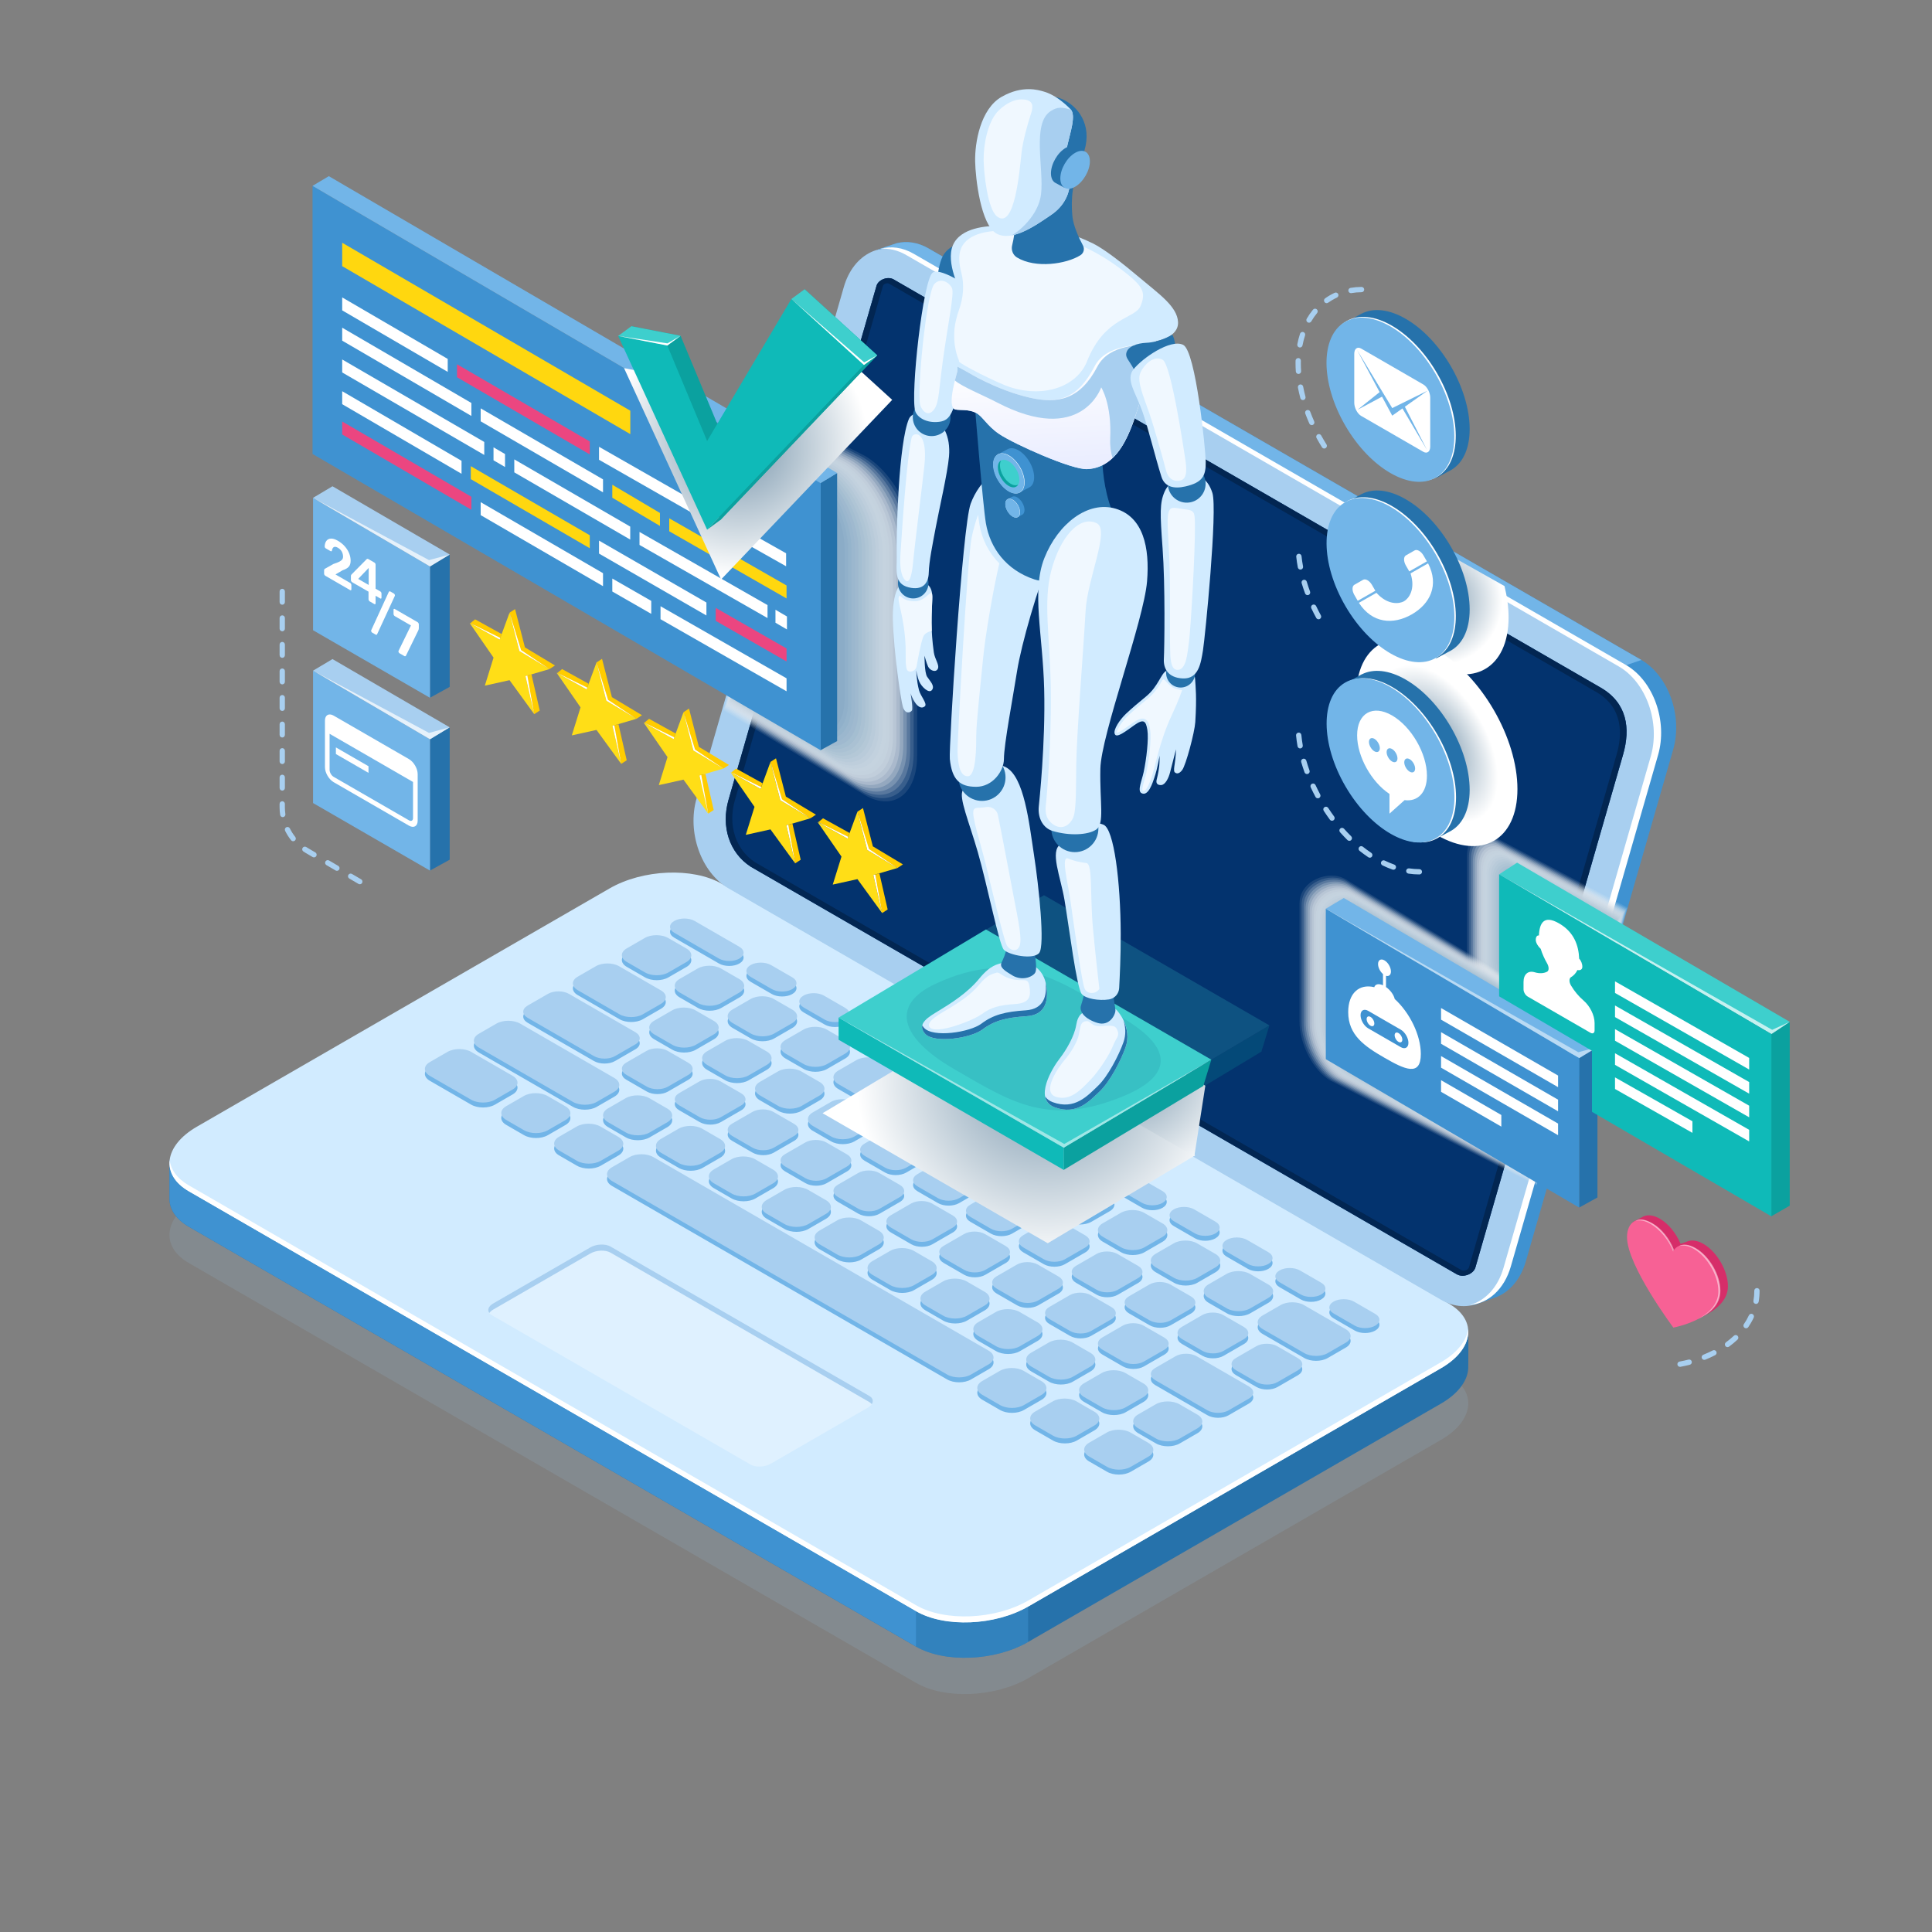 <?xml version="1.0" encoding="utf-8"?>
<!-- Generator: Adobe Illustrator 25.2.0, SVG Export Plug-In . SVG Version: 6.00 Build 0)  -->
<svg version="1.1" id="Layer_1" xmlns="http://www.w3.org/2000/svg" xmlns:xlink="http://www.w3.org/1999/xlink" x="0px" y="0px"
	 viewBox="0 0 1080 1080" style="enable-background:new 0 0 1080 1080;" xml:space="preserve">
<rect x="0" y="0" width="1080" height="1080" fill="#808080" stroke="none"/>
<style type="text/css">
	.st0{opacity:0.2;fill:#92B4D1;}
	.st1{fill:#2672AB;}
	.st2{fill:#D1EBFF;}
	.st3{opacity:0.5;fill:#3F92D1;}
	.st4{fill:#3F92D1;}
	.st5{fill:#FFFFFF;}
	.st6{opacity:0.3;fill:#FFFFFF;}
	.st7{fill:#A8CFF0;}
	.st8{fill:#72B5E8;}
	.st9{fill:#03336E;}
	.st10{fill:#022652;}
	.st11{opacity:0.7;fill:#FFFFFF;}
	.st12{opacity:0.1;fill:#F1F2F2;}
	.st13{opacity:0.143;fill:#ECEFF0;}
	.st14{opacity:0.186;fill:#E7EBEE;}
	.st15{opacity:0.229;fill:#E2E8EC;}
	.st16{opacity:0.271;fill:#DEE5EA;}
	.st17{opacity:0.314;fill:#D9E1E8;}
	.st18{opacity:0.357;fill:#D4DEE6;}
	.st19{opacity:0.4;fill:#CFDBE4;}
	.st20{opacity:0.443;fill:#CAD7E2;}
	.st21{opacity:0.486;fill:#C5D4E0;}
	.st22{opacity:0.529;fill:#C0D1DE;}
	.st23{opacity:0.571;fill:#BCCDDB;}
	.st24{opacity:0.614;fill:#B7CAD9;}
	.st25{opacity:0.657;fill:#B2C7D7;}
	.st26{opacity:0.7;fill:#ADC3D5;}
	.st27{opacity:0.743;fill:#A8C0D3;}
	.st28{opacity:0.786;fill:#A3BDD1;}
	.st29{opacity:0.829;fill:#9EB9CF;}
	.st30{opacity:0.871;fill:#9AB6CD;}
	.st31{opacity:0.914;fill:#95B3CB;}
	.st32{opacity:0.957;fill:#90AFC9;}
	.st33{fill:#8BACC7;}
	.st34{fill:#EB4680;}
	.st35{fill:#FFD70F;}
	.st36{opacity:0.2;}
	.st37{fill:#0BA19F;}
	.st38{fill:#0FBAB8;}
	.st39{fill:#3ECFCD;}
	.st40{fill:url(#SVGID_1_);}
	.st41{fill:url(#SVGID_2_);}
	.st42{opacity:0.5;fill:#FFFFFF;}
	.st43{fill:#F0F8FF;}
	.st44{opacity:0.1;fill:#03336E;}
	.st45{fill:url(#SVGID_3_);}
	.st46{fill:url(#SVGID_4_);}
	.st47{fill:url(#SVGID_5_);}
	.st48{fill:url(#SVGID_6_);}
	.st49{fill:#D62D69;}
	.st50{fill:#F76195;}
	.st51{fill:#FFDE17;}
	.st52{fill:#FFCC00;}
</style>
<g>
	<g>
		<g>
			<path class="st0" d="M512.09,940.74L105.57,706.04c-16.05-9.27-14.04-25.46,4.5-36.16l230.71-133.2
				c18.54-10.7,46.58-11.86,62.63-2.6l406.52,234.71c16.05,9.27,14.04,25.46-4.5,36.16l-230.71,133.2
				C556.19,948.85,528.15,950.01,512.09,940.74z"/>
			<path class="st1" d="M512.09,920.46L105.57,685.75c-7.15-4.13-10.72-9.63-10.83-15.42c0-0.19,0-19.95,0-20.14
				c0.13-7.03,5.32,5.17,15.33-0.61l230.71-133.2c18.54-10.7,46.58-11.86,62.63-2.6L809.93,748.5c5.36,3.09,9.25-10.04,10.64-5.86
				c0.46,1.39,0.17,19.82,0.2,21.26c0.15,7.2-5.04,14.83-15.33,20.77l-230.71,133.2C556.19,928.56,528.15,929.72,512.09,920.46z"/>
			<path class="st2" d="M512.09,900.69L105.57,665.98c-16.05-9.27-14.04-25.46,4.5-36.16l230.71-133.2
				c18.54-10.7,46.58-11.86,62.63-2.6l406.52,234.71c16.05,9.27,14.04,25.46-4.5,36.16l-230.71,133.2
				C556.19,908.8,528.15,909.96,512.09,900.69z"/>
			<path class="st3" d="M512.09,920.46c16.05,9.27,44.09,8.11,62.63-2.6v-19.77c-18.54,10.7-46.58,11.86-62.63,2.6V920.46z"/>
			<path class="st4" d="M512.09,900.69L105.57,665.98c-7.76-4.48-11.26-10.58-10.75-16.9c-0.05,0.3-0.08,0.66-0.09,1.11
				c0,0.19,0,19.95,0,20.14c0.12,5.78,3.68,11.29,10.84,15.42l406.53,234.71V900.69z"/>
			<path class="st5" d="M805.44,761.54l-230.71,133.2c-18.54,10.7-46.58,11.86-62.63,2.6L105.57,662.63
				c-6.66-3.85-10.16-8.89-10.71-14.23c-0.83,6.56,2.67,12.94,10.71,17.58l406.53,234.71c16.05,9.27,44.09,8.11,62.63-2.6
				l230.71-133.2c10.85-6.26,15.99-14.4,15.21-21.93C819.82,749.49,814.68,756.2,805.44,761.54z"/>
			<path class="st6" d="M419.55,818.7l-144.68-83.53c-2.9-1.67-2.53-4.59,0.81-6.53L330,697.28c3.35-1.93,8.41-2.14,11.3-0.47
				l144.68,83.53c2.9,1.67,2.53,4.59-0.81,6.53l-54.32,31.36C427.51,820.16,422.45,820.37,419.55,818.7z"/>
			<path class="st7" d="M275.69,732.07L330,700.71c3.34-1.93,8.41-2.14,11.3-0.47l144.68,83.53c0.59,0.34,1.01,0.75,1.34,1.17
				c1.09-1.63,0.7-3.43-1.34-4.6l-144.68-83.53c-2.9-1.67-7.96-1.46-11.3,0.47l-54.32,31.36c-2.66,1.54-3.4,3.69-2.15,5.35
				C274,733.31,274.69,732.64,275.69,732.07z"/>
			<path class="st8" d="M376.94,524.19l24.93,14.4c3.17,1.83,8.3,1.84,11.45,0.02c3.15-1.82,3.13-4.78-0.04-6.61l-24.93-14.4
				c-3.17-1.83-8.3-1.84-11.45-0.02C373.76,519.4,373.77,522.36,376.94,524.19z M419.63,548.84l11.81,6.82
				c3.17,1.83,8.3,1.84,11.45,0.02c3.15-1.82,3.14-4.78-0.04-6.61l-11.81-6.82c-3.17-1.83-8.3-1.84-11.45-0.02
				C416.45,544.05,416.46,547,419.63,548.84z M449.2,565.91l11.81,6.82c3.17,1.83,8.3,1.84,11.45,0.02
				c3.15-1.82,3.13-4.78-0.04-6.61l-11.81-6.82c-3.17-1.83-8.3-1.84-11.45-0.02C446.02,561.12,446.03,564.08,449.2,565.91z
				 M478.77,582.98l11.81,6.82c3.17,1.83,8.3,1.84,11.45,0.02c3.15-1.82,3.13-4.78-0.04-6.61l-11.81-6.82
				c-3.17-1.83-8.3-1.84-11.45-0.02C475.58,578.19,475.6,581.15,478.77,582.98z M508.34,600.05l11.81,6.82
				c3.17,1.83,8.3,1.84,11.45,0.02c3.15-1.82,3.13-4.78-0.04-6.61l-11.81-6.82c-3.17-1.83-8.3-1.84-11.45-0.02
				C505.15,595.26,505.17,598.22,508.34,600.05z M537.91,617.12l11.81,6.82c3.17,1.83,8.3,1.84,11.45,0.02
				c3.15-1.82,3.14-4.78-0.04-6.61l-11.81-6.82c-3.17-1.83-8.3-1.84-11.45-0.02C534.72,612.33,534.74,615.29,537.91,617.12z
				 M567.47,634.19l11.81,6.82c3.17,1.83,8.3,1.84,11.45,0.02c3.15-1.82,3.14-4.78-0.04-6.61l-11.81-6.82
				c-3.17-1.83-8.3-1.84-11.45-0.02C564.29,629.4,564.3,632.36,567.47,634.19z M597.04,651.26l11.81,6.82
				c3.17,1.83,8.3,1.84,11.45,0.02c3.15-1.82,3.13-4.78-0.04-6.61l-11.81-6.82c-3.17-1.83-8.3-1.84-11.45-0.02
				C593.86,646.47,593.87,649.43,597.04,651.26z M626.61,668.33l11.81,6.82c3.17,1.83,8.3,1.84,11.45,0.02s3.13-4.78-0.04-6.61
				l-11.81-6.82c-3.17-1.83-8.3-1.84-11.45-0.02C623.42,663.54,623.44,666.5,626.61,668.33z M656.18,685.4l11.81,6.82
				c3.17,1.83,8.3,1.84,11.45,0.02c3.15-1.82,3.14-4.78-0.04-6.61l-11.81-6.82c-3.17-1.83-8.3-1.84-11.45-0.02
				C652.99,680.61,653.01,683.57,656.18,685.4z M685.75,702.48l11.81,6.82c3.17,1.83,8.3,1.84,11.45,0.02
				c3.15-1.82,3.14-4.78-0.04-6.61l-11.81-6.82c-3.17-1.83-8.3-1.84-11.45-0.02C682.56,697.69,682.58,700.64,685.75,702.48z
				 M715.31,719.55l11.81,6.82c3.17,1.83,8.3,1.84,11.45,0.02c3.15-1.82,3.13-4.78-0.04-6.61l-11.81-6.82
				c-3.17-1.83-8.3-1.84-11.45-0.02C712.13,714.76,712.14,717.72,715.31,719.55z M745.5,736.97l11.81,6.82
				c3.17,1.83,8.3,1.84,11.45,0.02c3.15-1.82,3.13-4.78-0.04-6.61l-11.81-6.82c-3.17-1.83-8.3-1.84-11.45-0.02
				C742.31,732.18,742.33,735.14,745.5,736.97z M350.35,540.46l10.23,5.9c3.61,2.08,9.44,2.09,13.03,0.02l10.16-5.87
				c3.59-2.07,3.57-5.44-0.04-7.52l-10.23-5.9c-3.61-2.08-9.44-2.09-13.03-0.02l-10.16,5.87
				C346.72,535.01,346.74,538.37,350.35,540.46z M403.17,563.46l10.16-5.87c3.59-2.07,3.57-5.44-0.04-7.52l-10.23-5.9
				c-3.61-2.08-9.44-2.09-13.03-0.02l-10.16,5.87c-3.59,2.07-3.57,5.44,0.04,7.52l10.23,5.9
				C393.75,565.52,399.58,565.53,403.17,563.46z M409.49,574.6l10.23,5.9c3.61,2.08,9.44,2.09,13.03,0.02l10.16-5.87
				c3.59-2.07,3.57-5.44-0.04-7.52l-10.23-5.9c-3.61-2.08-9.44-2.09-13.03-0.02l-10.16,5.87
				C405.86,569.15,405.88,572.52,409.49,574.6z M439.05,591.67l10.23,5.9c3.61,2.08,9.44,2.09,13.03,0.02l10.16-5.87
				c3.59-2.07,3.57-5.44-0.04-7.52l-10.22-5.9c-3.61-2.08-9.44-2.09-13.03-0.02l-10.16,5.87
				C435.43,586.22,435.44,589.59,439.05,591.67z M501.99,601.28l-10.23-5.9c-3.61-2.08-9.44-2.09-13.03-0.02l-10.16,5.87
				c-3.59,2.07-3.57,5.44,0.04,7.52l10.23,5.9c3.61,2.08,9.44,2.09,13.03,0.02l10.16-5.87C505.62,606.73,505.6,603.36,501.99,601.28
				z M531.56,618.35l-10.23-5.9c-3.61-2.08-9.44-2.09-13.03-0.02l-10.16,5.87c-3.59,2.07-3.57,5.44,0.04,7.52l10.23,5.9
				c3.61,2.08,9.44,2.09,13.03,0.02l10.16-5.87C535.19,623.8,535.17,620.44,531.56,618.35z M561.13,635.42l-10.23-5.9
				c-3.61-2.08-9.44-2.09-13.03-0.02l-10.16,5.87c-3.59,2.07-3.57,5.44,0.04,7.52l10.22,5.9c3.61,2.08,9.44,2.09,13.03,0.02
				l10.16-5.87C564.76,640.87,564.74,637.51,561.13,635.42z M590.7,652.49l-10.22-5.9c-3.61-2.08-9.44-2.09-13.03-0.02l-10.16,5.87
				c-3.59,2.07-3.57,5.44,0.04,7.52l10.22,5.9c3.61,2.08,9.44,2.09,13.03,0.02l10.16-5.87C594.33,657.95,594.31,654.58,590.7,652.49
				z M620.27,669.57l-10.23-5.9c-3.61-2.08-9.44-2.09-13.03-0.02l-10.16,5.87c-3.59,2.07-3.57,5.44,0.04,7.52l10.23,5.9
				c3.61,2.08,9.44,2.09,13.03,0.02l10.16-5.87C623.89,675.02,623.88,671.65,620.27,669.57z M649.84,686.64l-10.23-5.9
				c-3.61-2.08-9.44-2.09-13.03-0.02l-10.16,5.87c-3.59,2.07-3.57,5.44,0.04,7.52l10.23,5.9c3.61,2.08,9.44,2.09,13.03,0.02
				l10.16-5.87C653.46,692.09,653.44,688.72,649.84,686.64z M646.03,711.17l10.23,5.9c3.61,2.08,9.44,2.09,13.03,0.02l10.16-5.87
				c3.59-2.07,3.57-5.44-0.04-7.52l-10.23-5.9c-3.61-2.08-9.44-2.09-13.03-0.02l-10.16,5.87
				C642.4,705.72,642.42,709.09,646.03,711.17z M708.97,720.78l-10.22-5.9c-3.61-2.08-9.44-2.09-13.03-0.02l-10.16,5.87
				c-3.59,2.07-3.57,5.44,0.04,7.52l10.22,5.9c3.61,2.08,9.44,2.09,13.03,0.02l10.16-5.87C712.6,726.23,712.58,722.86,708.97,720.78
				z M752.28,745.78l-23.35-13.48c-3.61-2.08-9.44-2.09-13.03-0.02l-10.16,5.87c-3.59,2.07-3.57,5.44,0.04,7.52l23.35,13.48
				c3.61,2.08,9.44,2.09,13.03,0.02l10.16-5.87C755.9,751.23,755.89,747.86,752.28,745.78z M322.96,556.27l23.35,13.48
				c3.61,2.08,9.44,2.09,13.03,0.02l10.16-5.87c3.59-2.07,3.57-5.44-0.04-7.52l-23.35-13.48c-3.61-2.08-9.44-2.09-13.03-0.02
				l-10.16,5.87C319.34,550.82,319.35,554.19,322.96,556.27z M365.65,580.92l10.23,5.9c3.61,2.08,9.44,2.09,13.03,0.02l10.16-5.87
				c3.59-2.07,3.57-5.44-0.04-7.52l-10.23-5.9c-3.61-2.08-9.44-2.09-13.03-0.02l-10.16,5.87
				C362.03,575.47,362.05,578.83,365.65,580.92z M405.45,603.89c3.61,2.08,9.44,2.09,13.03,0.02l10.16-5.87
				c3.59-2.07,3.57-5.44-0.04-7.52l-10.23-5.9c-3.61-2.08-9.44-2.09-13.03-0.02l-10.16,5.87c-3.59,2.07-3.57,5.44,0.04,7.52
				L405.45,603.89z M435.02,620.96c3.61,2.08,9.44,2.09,13.03,0.02l10.16-5.87c3.59-2.07,3.57-5.44-0.04-7.52l-10.23-5.9
				c-3.61-2.08-9.44-2.09-13.03-0.02l-10.16,5.87c-3.59,2.07-3.57,5.44,0.04,7.52L435.02,620.96z M464.48,618.74l-10.16,5.87
				c-3.59,2.07-3.57,5.44,0.04,7.52l10.23,5.9c3.61,2.08,9.44,2.09,13.03,0.02l10.16-5.87c3.59-2.07,3.57-5.44-0.04-7.52l-10.23-5.9
				C473.9,616.68,468.06,616.67,464.48,618.74z M494.67,635.45l-11.41,6.59c-3.24,1.87-3.22,4.91,0.04,6.8l11.48,6.63
				c3.26,1.88,8.53,1.89,11.77,0.02l11.41-6.59c3.24-1.87,3.22-4.91-0.04-6.8l-11.48-6.63
				C503.18,633.59,497.91,633.58,494.67,635.45z M524.24,652.52l-11.41,6.59c-3.24,1.87-3.22,4.91,0.04,6.8l11.48,6.63
				c3.26,1.88,8.53,1.89,11.77,0.02l11.41-6.59c3.24-1.87,3.22-4.91-0.04-6.8l-11.48-6.63
				C532.75,650.66,527.48,650.65,524.24,652.52z M553.81,669.59l-11.41,6.59c-3.24,1.87-3.22,4.91,0.04,6.8l11.48,6.63
				c3.26,1.88,8.53,1.89,11.77,0.02l11.41-6.59c3.24-1.87,3.22-4.91-0.04-6.8l-11.48-6.63
				C562.32,667.73,557.05,667.72,553.81,669.59z M583.38,686.67l-11.41,6.59c-3.24,1.87-3.22,4.91,0.04,6.8l11.48,6.63
				c3.26,1.88,8.53,1.89,11.77,0.02l11.41-6.59c3.24-1.87,3.22-4.91-0.04-6.8l-11.48-6.63C591.89,684.8,586.62,684.79,583.38,686.67
				z M612.94,703.74l-11.41,6.59c-3.24,1.87-3.22,4.91,0.04,6.8l11.48,6.63c3.26,1.88,8.53,1.89,11.77,0.02l11.41-6.59
				c3.24-1.87,3.22-4.91-0.04-6.8l-11.48-6.63C621.46,701.87,616.18,701.87,612.94,703.74z M654.39,740.84l11.41-6.59
				c3.24-1.87,3.22-4.91-0.04-6.8l-11.48-6.63c-3.26-1.88-8.53-1.89-11.77-0.02l-11.41,6.59c-3.24,1.87-3.22,4.91,0.04,6.8
				l11.48,6.63C645.88,742.71,651.15,742.72,654.39,740.84z M683.96,757.92l11.41-6.59c3.24-1.87,3.22-4.91-0.04-6.8l-11.48-6.63
				c-3.26-1.88-8.53-1.89-11.77-0.02l-11.41,6.59c-3.24,1.87-3.22,4.91,0.04,6.8l11.48,6.63
				C675.45,759.78,680.72,759.79,683.96,757.92z M725.52,761.96l-11.48-6.63c-3.26-1.88-8.53-1.89-11.77-0.02l-11.41,6.59
				c-3.24,1.87-3.22,4.91,0.04,6.8l11.48,6.63c3.26,1.88,8.53,1.89,11.77,0.02l11.41-6.59C728.8,766.88,728.78,763.84,725.52,761.96
				z M294.95,571.72l37.07,21.4c3.26,1.88,8.53,1.89,11.77,0.02l11.41-6.59c3.24-1.87,3.22-4.91-0.04-6.8l-37.07-21.4
				c-3.26-1.88-8.53-1.89-11.77-0.02l-11.41,6.59C291.67,566.79,291.69,569.83,294.95,571.72z M350.11,603.56l11.48,6.63
				c3.26,1.88,8.53,1.89,11.77,0.02l11.41-6.59c3.24-1.87,3.22-4.91-0.04-6.8l-11.48-6.63c-3.26-1.88-8.53-1.89-11.77-0.02
				l-11.41,6.59C346.83,598.64,346.84,601.68,350.11,603.56z M379.67,620.63l11.48,6.63c3.26,1.88,8.53,1.89,11.77,0.02l11.41-6.59
				c3.24-1.87,3.22-4.91-0.04-6.8l-11.48-6.63c-3.26-1.88-8.53-1.89-11.77-0.02l-11.41,6.59
				C376.4,615.71,376.41,618.75,379.67,620.63z M409.24,637.71l11.48,6.63c3.26,1.88,8.53,1.89,11.77,0.02l11.41-6.59
				c3.24-1.87,3.22-4.91-0.04-6.8l-11.48-6.63c-3.26-1.88-8.53-1.89-11.77-0.02l-11.41,6.59
				C405.96,632.78,405.98,635.82,409.24,637.71z M462.07,661.43l11.41-6.59c3.24-1.87,3.22-4.91-0.04-6.8l-11.48-6.63
				c-3.26-1.88-8.53-1.89-11.77-0.02l-11.41,6.59c-3.24,1.87-3.22,4.91,0.04,6.8l11.48,6.63
				C453.55,663.29,458.83,663.3,462.07,661.43z M491.63,678.5l11.41-6.59c3.24-1.87,3.22-4.91-0.04-6.8l-11.48-6.63
				c-3.26-1.88-8.53-1.89-11.77-0.02l-11.41,6.59c-3.24,1.87-3.22,4.91,0.04,6.8l11.48,6.63
				C483.12,680.36,488.39,680.37,491.63,678.5z M521.2,695.57l11.41-6.59c3.24-1.87,3.22-4.91-0.04-6.8l-11.48-6.63
				c-3.26-1.88-8.53-1.89-11.77-0.02l-11.41,6.59c-3.24,1.87-3.22,4.91,0.04,6.8l11.48,6.63
				C512.69,697.43,517.96,697.44,521.2,695.57z M550.77,712.64l11.41-6.59c3.24-1.87,3.22-4.91-0.04-6.8l-11.48-6.63
				c-3.26-1.88-8.53-1.89-11.77-0.02l-11.41,6.59c-3.24,1.87-3.22,4.91,0.04,6.8l11.48,6.63
				C542.26,714.5,547.53,714.51,550.77,712.64z M580.34,729.71l11.41-6.59c3.24-1.87,3.22-4.91-0.04-6.8l-11.48-6.63
				c-3.26-1.88-8.53-1.89-11.77-0.02l-11.41,6.59c-3.24,1.87-3.22,4.91,0.04,6.8l11.48,6.63
				C571.83,731.57,577.1,731.58,580.34,729.71z M609.91,746.78l11.41-6.59c3.24-1.87,3.22-4.91-0.04-6.8l-11.48-6.63
				c-3.26-1.88-8.53-1.89-11.77-0.02l-11.41,6.59c-3.24,1.87-3.22,4.91,0.04,6.8l11.48,6.63
				C601.39,748.64,606.67,748.65,609.91,746.78z M616.22,757.2l11.48,6.63c3.26,1.88,8.53,1.89,11.77,0.02l11.41-6.59
				c3.24-1.87,3.22-4.91-0.04-6.8l-11.48-6.63c-3.26-1.88-8.53-1.89-11.77-0.02l-11.41,6.59
				C612.94,752.28,612.96,755.32,616.22,757.2z M698.13,777.77l-29.2-16.86c-3.26-1.88-8.53-1.89-11.77-0.02l-11.41,6.59
				c-3.24,1.87-3.22,4.91,0.04,6.8l29.2,16.86c3.26,1.88,8.53,1.89,11.77,0.02l11.41-6.59
				C701.41,782.69,701.39,779.65,698.13,777.77z M267.67,588.35l52.6,30.37c3.68,2.13,9.64,2.14,13.3,0.02l9.89-5.71
				c3.66-2.11,3.64-5.55-0.04-7.68l-52.6-30.37c-3.68-2.13-9.64-2.14-13.3-0.02l-9.89,5.71
				C263.97,582.78,263.99,586.22,267.67,588.35z M339.89,630.04l9.95,5.75c3.68,2.13,9.64,2.14,13.3,0.02l9.89-5.71
				c3.66-2.11,3.64-5.55-0.04-7.68l-9.95-5.75c-3.68-2.13-9.64-2.14-13.3-0.02l-9.89,5.71
				C336.19,624.48,336.21,627.92,339.89,630.04z M369.46,647.11l9.95,5.75c3.68,2.13,9.64,2.14,13.3,0.02l9.89-5.71
				c3.66-2.11,3.64-5.55-0.04-7.68l-9.95-5.75c-3.68-2.13-9.64-2.14-13.3-0.02l-9.89,5.71
				C365.76,641.55,365.78,644.99,369.46,647.11z M399.03,664.18l9.95,5.75c3.68,2.13,9.64,2.14,13.3,0.02l9.89-5.71
				c3.66-2.11,3.64-5.55-0.04-7.68l-9.95-5.75c-3.68-2.13-9.64-2.14-13.3-0.02l-9.89,5.71
				C395.33,658.62,395.34,662.06,399.03,664.18z M428.6,681.26l9.95,5.75c3.68,2.13,9.64,2.14,13.3,0.02l9.89-5.71
				c3.66-2.11,3.64-5.55-0.04-7.68l-9.95-5.75c-3.68-2.13-9.64-2.14-13.3-0.02l-9.89,5.71C424.89,675.69,424.91,679.13,428.6,681.26
				z M458.16,698.33l9.95,5.75c3.68,2.13,9.64,2.14,13.3,0.02l9.89-5.71c3.66-2.11,3.64-5.55-0.04-7.68l-9.95-5.75
				c-3.68-2.13-9.64-2.14-13.3-0.02l-9.89,5.71C454.46,692.76,454.48,696.2,458.16,698.33z M487.73,715.4l9.95,5.75
				c3.68,2.13,9.64,2.14,13.3,0.02l9.89-5.71c3.66-2.11,3.64-5.55-0.04-7.68l-9.95-5.75c-3.68-2.13-9.64-2.14-13.3-0.02l-9.89,5.71
				C484.03,709.83,484.05,713.27,487.73,715.4z M517.3,732.47l9.95,5.75c3.68,2.13,9.64,2.14,13.3,0.02l9.89-5.71
				c3.66-2.11,3.64-5.55-0.04-7.68l-9.95-5.75c-3.68-2.13-9.64-2.14-13.3-0.02l-9.89,5.71C513.6,726.9,513.62,730.34,517.3,732.47z
				 M546.87,749.54l9.95,5.75c3.68,2.13,9.64,2.14,13.3,0.02l9.89-5.71c3.66-2.11,3.64-5.55-0.04-7.68l-9.95-5.75
				c-3.68-2.13-9.64-2.14-13.3-0.02l-9.89,5.71C543.17,743.98,543.18,747.41,546.87,749.54z M576.44,766.61l9.95,5.75
				c3.68,2.13,9.64,2.14,13.3,0.02l9.89-5.71c3.66-2.11,3.64-5.55-0.04-7.68l-9.95-5.75c-3.68-2.13-9.64-2.14-13.3-0.02l-9.89,5.71
				C572.73,761.05,572.75,764.48,576.44,766.61z M606.01,783.68l9.95,5.75c3.68,2.13,9.64,2.14,13.3,0.02l9.89-5.71
				c3.66-2.11,3.64-5.55-0.04-7.68l-9.95-5.75c-3.68-2.13-9.64-2.14-13.3-0.02l-9.89,5.71C602.3,778.12,602.32,781.56,606.01,783.68
				z M669.33,793.51l-9.95-5.75c-3.68-2.13-9.64-2.14-13.3-0.02l-9.89,5.71c-3.66,2.11-3.64,5.55,0.04,7.68l9.95,5.75
				c3.68,2.13,9.64,2.14,13.3,0.02l9.89-5.71C673.03,799.08,673.01,795.64,669.33,793.51z M286.51,604.12l-23.07-13.32
				c-3.68-2.13-9.64-2.14-13.3-0.02l-9.89,5.71c-3.66,2.11-3.64,5.55,0.04,7.68l23.07,13.32c3.68,2.13,9.64,2.14,13.3,0.02
				l9.89-5.71C290.21,609.68,290.2,606.24,286.51,604.12z M316.08,621.19l-9.95-5.75c-3.68-2.13-9.64-2.14-13.3-0.02l-9.89,5.71
				c-3.66,2.11-3.64,5.55,0.04,7.68l9.95,5.75c3.68,2.13,9.64,2.14,13.3,0.02l9.89-5.71C319.78,626.75,319.76,623.32,316.08,621.19z
				 M345.65,638.26l-9.95-5.75c-3.68-2.13-9.64-2.14-13.3-0.02l-9.89,5.71c-3.66,2.11-3.64,5.55,0.04,7.68l9.95,5.75
				c3.68,2.13,9.64,2.14,13.3,0.02l9.89-5.71C349.35,643.82,349.33,640.39,345.65,638.26z M552.62,757.76L365.26,649.58
				c-3.68-2.13-9.64-2.14-13.3-0.02l-9.89,5.71c-3.66,2.11-3.64,5.55,0.04,7.68l187.36,108.17c3.68,2.13,9.64,2.14,13.3,0.02
				l9.89-5.71C556.33,763.32,556.31,759.88,552.62,757.76z M582.19,774.83l-9.95-5.75c-3.68-2.13-9.64-2.14-13.3-0.02l-9.89,5.71
				c-3.66,2.11-3.64,5.55,0.04,7.68l9.95,5.75c3.68,2.13,9.64,2.14,13.3,0.02l9.89-5.71C585.89,780.39,585.88,776.96,582.19,774.83z
				 M611.76,791.9l-9.95-5.75c-3.68-2.13-9.64-2.14-13.3-0.02l-9.89,5.71c-3.66,2.11-3.64,5.55,0.04,7.68l9.95,5.75
				c3.68,2.13,9.64,2.14,13.3,0.02l9.89-5.71C615.46,797.46,615.44,794.03,611.76,791.9z M641.94,809.33l-9.95-5.75
				c-3.68-2.13-9.64-2.14-13.3-0.02l-9.89,5.71c-3.66,2.11-3.64,5.55,0.04,7.68l9.95,5.75c3.68,2.13,9.64,2.14,13.3,0.02l9.89-5.71
				C645.65,814.89,645.63,811.45,641.94,809.33z"/>
			<path class="st7" d="M376.94,521.43l24.93,14.4c3.17,1.83,8.3,1.84,11.45,0.02s3.13-4.78-0.04-6.61l-24.93-14.4
				c-3.17-1.83-8.3-1.84-11.45-0.02C373.76,516.64,373.77,519.6,376.94,521.43z M419.63,546.08l11.81,6.82
				c3.17,1.83,8.3,1.84,11.45,0.02c3.15-1.82,3.14-4.78-0.04-6.61l-11.81-6.82c-3.17-1.83-8.3-1.84-11.45-0.02
				C416.45,541.29,416.46,544.25,419.63,546.08z M449.2,563.15l11.81,6.82c3.17,1.83,8.3,1.84,11.45,0.02
				c3.15-1.82,3.13-4.78-0.04-6.61l-11.81-6.82c-3.17-1.83-8.3-1.84-11.45-0.02C446.02,558.36,446.03,561.32,449.2,563.15z
				 M478.77,580.22l11.81,6.82c3.17,1.83,8.3,1.84,11.45,0.02c3.15-1.82,3.13-4.78-0.04-6.61l-11.81-6.82
				c-3.17-1.83-8.3-1.84-11.45-0.02C475.58,575.43,475.6,578.39,478.77,580.22z M508.34,597.29l11.81,6.82
				c3.17,1.83,8.3,1.84,11.45,0.02c3.15-1.82,3.13-4.78-0.04-6.61l-11.81-6.82c-3.17-1.83-8.3-1.84-11.45-0.02
				C505.15,592.51,505.17,595.46,508.34,597.29z M537.91,614.37l11.81,6.82c3.17,1.83,8.3,1.84,11.45,0.02
				c3.15-1.82,3.14-4.78-0.04-6.61l-11.81-6.82c-3.17-1.83-8.3-1.84-11.45-0.02C534.72,609.58,534.74,612.54,537.91,614.37z
				 M567.47,631.44l11.81,6.82c3.17,1.83,8.3,1.84,11.45,0.02c3.15-1.82,3.14-4.78-0.04-6.61l-11.81-6.82
				c-3.17-1.83-8.3-1.84-11.45-0.02C564.29,626.65,564.3,629.61,567.47,631.44z M597.04,648.51l11.81,6.82
				c3.17,1.83,8.3,1.84,11.45,0.02c3.15-1.82,3.13-4.78-0.04-6.61l-11.81-6.82c-3.17-1.83-8.3-1.84-11.45-0.02
				C593.86,643.72,593.87,646.68,597.04,648.51z M626.61,665.58l11.81,6.82c3.17,1.83,8.3,1.84,11.45,0.02
				c3.15-1.82,3.13-4.78-0.04-6.61l-11.81-6.82c-3.17-1.83-8.3-1.84-11.45-0.02C623.42,660.79,623.44,663.75,626.61,665.58z
				 M656.18,682.65l11.81,6.82c3.17,1.83,8.3,1.84,11.45,0.02c3.15-1.82,3.14-4.78-0.04-6.61l-11.81-6.82
				c-3.17-1.83-8.3-1.84-11.45-0.02C652.99,677.86,653.01,680.82,656.18,682.65z M685.75,699.72l11.81,6.82
				c3.17,1.83,8.3,1.84,11.45,0.02c3.15-1.82,3.14-4.78-0.04-6.61l-11.81-6.82c-3.17-1.83-8.3-1.84-11.45-0.02
				C682.56,694.93,682.58,697.89,685.75,699.72z M715.31,716.79l11.81,6.82c3.17,1.83,8.3,1.84,11.45,0.02
				c3.15-1.82,3.13-4.78-0.04-6.61l-11.81-6.82c-3.17-1.83-8.3-1.84-11.45-0.02C712.13,712,712.14,714.96,715.31,716.79z
				 M745.5,734.22l11.81,6.82c3.17,1.83,8.3,1.84,11.45,0.02c3.15-1.82,3.13-4.78-0.04-6.61l-11.81-6.82
				c-3.17-1.83-8.3-1.84-11.45-0.02C742.31,729.43,742.33,732.39,745.5,734.22z M350.35,537.7l10.23,5.9
				c3.61,2.08,9.44,2.09,13.03,0.02l10.16-5.87c3.59-2.07,3.57-5.44-0.04-7.52l-10.23-5.9c-3.61-2.08-9.44-2.09-13.03-0.02
				l-10.16,5.87C346.72,532.25,346.74,535.62,350.35,537.7z M403.17,560.7l10.16-5.87c3.59-2.07,3.57-5.44-0.04-7.52l-10.23-5.9
				c-3.61-2.08-9.44-2.09-13.03-0.02l-10.16,5.87c-3.59,2.07-3.57,5.44,0.04,7.52l10.23,5.9
				C393.75,562.76,399.58,562.77,403.17,560.7z M409.49,571.85l10.23,5.9c3.61,2.08,9.44,2.09,13.03,0.02l10.16-5.87
				c3.59-2.07,3.57-5.44-0.04-7.52l-10.23-5.9c-3.61-2.08-9.44-2.09-13.03-0.02l-10.16,5.87
				C405.86,566.39,405.88,569.76,409.49,571.85z M439.05,588.92l10.23,5.9c3.61,2.08,9.44,2.09,13.03,0.02l10.16-5.87
				c3.59-2.07,3.57-5.44-0.04-7.52l-10.22-5.9c-3.61-2.08-9.44-2.09-13.03-0.02l-10.16,5.87
				C435.43,583.47,435.44,586.83,439.05,588.92z M501.99,598.53l-10.23-5.9c-3.61-2.08-9.44-2.09-13.03-0.02l-10.16,5.87
				c-3.59,2.07-3.57,5.44,0.04,7.52l10.23,5.9c3.61,2.08,9.44,2.09,13.03,0.02l10.16-5.87C505.62,603.98,505.6,600.61,501.99,598.53
				z M531.56,615.6l-10.23-5.9c-3.61-2.08-9.44-2.09-13.03-0.02l-10.16,5.87c-3.59,2.07-3.57,5.44,0.04,7.52l10.23,5.9
				c3.61,2.08,9.44,2.09,13.03,0.02l10.16-5.87C535.19,621.05,535.17,617.68,531.56,615.6z M561.13,632.67l-10.23-5.9
				c-3.61-2.08-9.44-2.09-13.03-0.02l-10.16,5.87c-3.59,2.07-3.57,5.44,0.04,7.52l10.22,5.9c3.61,2.08,9.44,2.09,13.03,0.02
				l10.16-5.87C564.76,638.12,564.74,634.75,561.13,632.67z M590.7,649.74l-10.22-5.9c-3.61-2.08-9.44-2.09-13.03-0.02l-10.16,5.87
				c-3.59,2.07-3.57,5.44,0.04,7.52l10.22,5.9c3.61,2.08,9.44,2.09,13.03,0.02l10.16-5.87C594.33,655.19,594.31,651.82,590.7,649.74
				z M620.27,666.81l-10.23-5.9c-3.61-2.08-9.44-2.09-13.03-0.02l-10.16,5.87c-3.59,2.07-3.57,5.44,0.04,7.52l10.23,5.9
				c3.61,2.08,9.44,2.09,13.03,0.02l10.16-5.87C623.89,672.26,623.88,668.89,620.27,666.81z M649.84,683.88l-10.23-5.9
				c-3.61-2.08-9.44-2.09-13.03-0.02l-10.16,5.87c-3.59,2.07-3.57,5.44,0.04,7.52l10.23,5.9c3.61,2.08,9.44,2.09,13.03,0.02
				l10.16-5.87C653.46,689.33,653.44,685.97,649.84,683.88z M646.03,708.41l10.23,5.9c3.61,2.08,9.44,2.09,13.03,0.02l10.16-5.87
				c3.59-2.07,3.57-5.44-0.04-7.52l-10.23-5.9c-3.61-2.08-9.44-2.09-13.03-0.02l-10.16,5.87
				C642.4,702.96,642.42,706.33,646.03,708.41z M708.97,718.02l-10.22-5.9c-3.61-2.08-9.44-2.09-13.03-0.02l-10.16,5.87
				c-3.59,2.07-3.57,5.44,0.04,7.52l10.22,5.9c3.61,2.08,9.44,2.09,13.03,0.02l10.16-5.87C712.6,723.48,712.58,720.11,708.97,718.02
				z M752.28,743.03l-23.35-13.48c-3.61-2.08-9.44-2.09-13.03-0.02l-10.16,5.87c-3.59,2.07-3.57,5.44,0.04,7.52l23.35,13.48
				c3.61,2.08,9.44,2.09,13.03,0.02l10.16-5.87C755.9,748.48,755.89,745.11,752.28,743.03z M322.96,553.51l23.35,13.48
				c3.61,2.08,9.44,2.09,13.03,0.02l10.16-5.87c3.59-2.07,3.57-5.44-0.04-7.52l-23.35-13.48c-3.61-2.08-9.44-2.09-13.03-0.02
				l-10.16,5.87C319.34,548.06,319.35,551.43,322.96,553.51z M365.65,578.16l10.23,5.9c3.61,2.08,9.44,2.09,13.03,0.02l10.16-5.87
				c3.59-2.07,3.57-5.44-0.04-7.52l-10.23-5.9c-3.61-2.08-9.44-2.09-13.03-0.02l-10.16,5.87
				C362.03,572.71,362.05,576.08,365.65,578.16z M405.45,601.14c3.61,2.08,9.44,2.09,13.03,0.02l10.16-5.87
				c3.59-2.07,3.57-5.44-0.04-7.52l-10.23-5.9c-3.61-2.08-9.44-2.09-13.03-0.02l-10.16,5.87c-3.59,2.07-3.57,5.44,0.04,7.52
				L405.45,601.14z M435.02,618.21c3.61,2.08,9.44,2.09,13.03,0.02l10.16-5.87c3.59-2.07,3.57-5.44-0.04-7.52l-10.23-5.9
				c-3.61-2.08-9.44-2.09-13.03-0.02l-10.16,5.87c-3.59,2.07-3.57,5.44,0.04,7.52L435.02,618.21z M464.48,615.99l-10.16,5.87
				c-3.59,2.07-3.57,5.44,0.04,7.52l10.23,5.9c3.61,2.08,9.44,2.09,13.03,0.02l10.16-5.87c3.59-2.07,3.57-5.44-0.04-7.52l-10.23-5.9
				C473.9,613.93,468.06,613.92,464.48,615.99z M494.67,632.7l-11.41,6.59c-3.24,1.87-3.22,4.91,0.04,6.8l11.48,6.63
				c3.26,1.88,8.53,1.89,11.77,0.02l11.41-6.59c3.24-1.87,3.22-4.91-0.04-6.8l-11.48-6.63C503.18,630.84,497.91,630.83,494.67,632.7
				z M524.24,649.77l-11.41,6.59c-3.24,1.87-3.22,4.91,0.04,6.8l11.48,6.63c3.26,1.88,8.53,1.89,11.77,0.02l11.41-6.59
				c3.24-1.87,3.22-4.91-0.04-6.8l-11.48-6.63C532.75,647.91,527.48,647.9,524.24,649.77z M553.81,666.84l-11.41,6.59
				c-3.24,1.87-3.22,4.91,0.04,6.8l11.48,6.63c3.26,1.88,8.53,1.89,11.77,0.02l11.41-6.59c3.24-1.87,3.22-4.91-0.04-6.8l-11.48-6.63
				C562.32,664.98,557.05,664.97,553.81,666.84z M583.38,683.91l-11.41,6.59c-3.24,1.87-3.22,4.91,0.04,6.8l11.48,6.63
				c3.26,1.88,8.53,1.89,11.77,0.02l11.41-6.59c3.24-1.87,3.22-4.91-0.04-6.8l-11.48-6.63
				C591.89,682.05,586.62,682.04,583.38,683.91z M612.94,700.98l-11.41,6.59c-3.24,1.87-3.22,4.91,0.04,6.8l11.48,6.63
				c3.26,1.88,8.53,1.89,11.77,0.02l11.41-6.59c3.24-1.87,3.22-4.91-0.04-6.8L624.72,701C621.46,699.12,616.18,699.11,612.94,700.98
				z M654.39,738.09l11.41-6.59c3.24-1.87,3.22-4.91-0.04-6.8l-11.48-6.63c-3.26-1.88-8.53-1.89-11.77-0.02l-11.41,6.59
				c-3.24,1.87-3.22,4.91,0.04,6.8l11.48,6.63C645.88,739.95,651.15,739.96,654.39,738.09z M683.96,755.16l11.41-6.59
				c3.24-1.87,3.22-4.91-0.04-6.8l-11.48-6.63c-3.26-1.88-8.53-1.89-11.77-0.02l-11.41,6.59c-3.24,1.87-3.22,4.91,0.04,6.8
				l11.48,6.63C675.45,757.02,680.72,757.03,683.96,755.16z M725.52,759.2l-11.48-6.63c-3.26-1.88-8.53-1.89-11.77-0.02l-11.41,6.59
				c-3.24,1.87-3.22,4.91,0.04,6.8l11.48,6.63c3.26,1.88,8.53,1.89,11.77,0.02l11.41-6.59C728.8,764.13,728.78,761.09,725.52,759.2z
				 M294.95,568.96l37.07,21.4c3.26,1.88,8.53,1.89,11.77,0.02l11.41-6.59c3.24-1.87,3.22-4.91-0.04-6.8l-37.07-21.4
				c-3.26-1.88-8.53-1.89-11.77-0.02l-11.41,6.59C291.67,564.04,291.69,567.08,294.95,568.96z M350.11,600.81l11.48,6.63
				c3.26,1.88,8.53,1.89,11.77,0.02l11.41-6.59c3.24-1.87,3.22-4.91-0.04-6.8l-11.48-6.63c-3.26-1.88-8.53-1.89-11.77-0.02
				l-11.41,6.59C346.83,595.88,346.84,598.93,350.11,600.81z M379.67,617.88l11.48,6.63c3.26,1.88,8.53,1.89,11.77,0.02l11.41-6.59
				c3.24-1.87,3.22-4.91-0.04-6.8l-11.48-6.63c-3.26-1.88-8.53-1.89-11.77-0.02l-11.41,6.59C376.4,612.95,376.41,616,379.67,617.88z
				 M409.24,634.95l11.48,6.63c3.26,1.88,8.53,1.89,11.77,0.02l11.41-6.59c3.24-1.87,3.22-4.91-0.04-6.8l-11.48-6.63
				c-3.26-1.88-8.53-1.89-11.77-0.02l-11.41,6.59C405.96,630.02,405.98,633.07,409.24,634.95z M462.07,658.67l11.41-6.59
				c3.24-1.87,3.22-4.91-0.04-6.8l-11.48-6.63c-3.26-1.88-8.53-1.89-11.77-0.02l-11.41,6.59c-3.24,1.87-3.22,4.91,0.04,6.8
				l11.48,6.63C453.55,660.53,458.83,660.54,462.07,658.67z M491.63,675.74l11.41-6.59c3.24-1.87,3.22-4.91-0.04-6.8l-11.48-6.63
				c-3.26-1.88-8.53-1.89-11.77-0.02l-11.41,6.59c-3.24,1.87-3.22,4.91,0.04,6.8l11.48,6.63
				C483.12,677.61,488.39,677.62,491.63,675.74z M521.2,692.82l11.41-6.59c3.24-1.87,3.22-4.91-0.04-6.8l-11.48-6.63
				c-3.26-1.88-8.53-1.89-11.77-0.02l-11.41,6.59c-3.24,1.87-3.22,4.91,0.04,6.8l11.48,6.63
				C512.69,694.68,517.96,694.69,521.2,692.82z M550.77,709.89l11.41-6.59c3.24-1.87,3.22-4.91-0.04-6.8l-11.48-6.63
				c-3.26-1.88-8.53-1.89-11.77-0.02l-11.41,6.59c-3.24,1.87-3.22,4.91,0.04,6.8l11.48,6.63
				C542.26,711.75,547.53,711.76,550.77,709.89z M580.34,726.96l11.41-6.59c3.24-1.87,3.22-4.91-0.04-6.8l-11.48-6.63
				c-3.26-1.88-8.53-1.89-11.77-0.02l-11.41,6.59c-3.24,1.87-3.22,4.91,0.04,6.8l11.48,6.63
				C571.83,728.82,577.1,728.83,580.34,726.96z M609.91,744.03l11.41-6.59c3.24-1.87,3.22-4.91-0.04-6.8l-11.48-6.63
				c-3.26-1.88-8.53-1.89-11.77-0.02l-11.41,6.59c-3.24,1.87-3.22,4.91,0.04,6.8l11.48,6.63
				C601.39,745.89,606.67,745.9,609.91,744.03z M616.22,754.45l11.48,6.63c3.26,1.88,8.53,1.89,11.77,0.02l11.41-6.59
				c3.24-1.87,3.22-4.91-0.04-6.8l-11.48-6.63c-3.26-1.88-8.53-1.89-11.77-0.02l-11.41,6.59
				C612.94,749.52,612.96,752.57,616.22,754.45z M698.13,775.01l-29.2-16.86c-3.26-1.88-8.53-1.89-11.77-0.02l-11.41,6.59
				c-3.24,1.87-3.22,4.91,0.04,6.8l29.2,16.86c3.26,1.88,8.53,1.89,11.77,0.02l11.41-6.59C701.41,779.94,701.39,776.9,698.13,775.01
				z M267.67,585.59l52.6,30.37c3.68,2.13,9.64,2.14,13.3,0.02l9.89-5.71c3.66-2.11,3.64-5.55-0.04-7.68l-52.6-30.37
				c-3.68-2.13-9.64-2.14-13.3-0.02l-9.89,5.71C263.97,580.03,263.99,583.47,267.67,585.59z M339.89,627.29l9.95,5.75
				c3.68,2.13,9.64,2.14,13.3,0.02l9.89-5.71c3.66-2.11,3.64-5.55-0.04-7.68l-9.95-5.75c-3.68-2.13-9.64-2.14-13.3-0.02l-9.89,5.71
				C336.19,621.72,336.21,625.16,339.89,627.29z M369.46,644.36l9.95,5.75c3.68,2.13,9.64,2.14,13.3,0.02l9.89-5.71
				c3.66-2.11,3.64-5.55-0.04-7.68l-9.95-5.75c-3.68-2.13-9.64-2.14-13.3-0.02l-9.89,5.71
				C365.76,638.79,365.78,642.23,369.46,644.36z M399.03,661.43l9.95,5.75c3.68,2.13,9.64,2.14,13.3,0.02l9.89-5.71
				c3.66-2.11,3.64-5.55-0.04-7.68l-9.95-5.75c-3.68-2.13-9.64-2.14-13.3-0.02l-9.89,5.71C395.33,655.87,395.34,659.3,399.03,661.43
				z M428.6,678.5l9.95,5.75c3.68,2.13,9.64,2.14,13.3,0.02l9.89-5.71c3.66-2.11,3.64-5.55-0.04-7.68l-9.95-5.75
				c-3.68-2.13-9.64-2.14-13.3-0.02l-9.89,5.71C424.89,672.94,424.91,676.38,428.6,678.5z M458.16,695.57l9.95,5.75
				c3.68,2.13,9.64,2.14,13.3,0.02l9.89-5.71c3.66-2.11,3.64-5.55-0.04-7.68l-9.95-5.75c-3.68-2.13-9.64-2.14-13.3-0.02l-9.89,5.71
				C454.46,690.01,454.48,693.45,458.16,695.57z M487.73,712.64l9.95,5.75c3.68,2.13,9.64,2.14,13.3,0.02l9.89-5.71
				c3.66-2.11,3.64-5.55-0.04-7.68l-9.95-5.75c-3.68-2.13-9.64-2.14-13.3-0.02l-9.89,5.71
				C484.03,707.08,484.05,710.52,487.73,712.64z M517.3,729.72l9.95,5.75c3.68,2.13,9.64,2.14,13.3,0.02l9.89-5.71
				c3.66-2.11,3.64-5.55-0.04-7.68l-9.95-5.75c-3.68-2.13-9.64-2.14-13.3-0.02l-9.89,5.71C513.6,724.15,513.62,727.59,517.3,729.72z
				 M546.87,746.79l9.95,5.75c3.68,2.13,9.64,2.14,13.3,0.02l9.89-5.71c3.66-2.11,3.64-5.55-0.04-7.68l-9.95-5.75
				c-3.68-2.13-9.64-2.14-13.3-0.02l-9.89,5.71C543.17,741.22,543.18,744.66,546.87,746.79z M576.44,763.86l9.95,5.75
				c3.68,2.13,9.64,2.14,13.3,0.02l9.89-5.71c3.66-2.11,3.64-5.55-0.04-7.68l-9.95-5.75c-3.68-2.13-9.64-2.14-13.3-0.02l-9.89,5.71
				C572.73,758.29,572.75,761.73,576.44,763.86z M606.01,780.93l9.95,5.75c3.68,2.13,9.64,2.14,13.3,0.02l9.89-5.71
				c3.66-2.11,3.64-5.55-0.04-7.68l-9.95-5.75c-3.68-2.13-9.64-2.14-13.3-0.02l-9.89,5.71C602.3,775.36,602.32,778.8,606.01,780.93z
				 M669.33,790.76l-9.95-5.75c-3.68-2.13-9.64-2.14-13.3-0.02l-9.89,5.71c-3.66,2.11-3.64,5.55,0.04,7.68l9.95,5.75
				c3.68,2.13,9.64,2.14,13.3,0.02l9.89-5.71C673.03,796.32,673.01,792.89,669.33,790.76z M286.51,601.36l-23.07-13.32
				c-3.68-2.13-9.64-2.14-13.3-0.02l-9.89,5.71c-3.66,2.11-3.64,5.55,0.04,7.68l23.07,13.32c3.68,2.13,9.64,2.14,13.3,0.02
				l9.89-5.71C290.21,606.93,290.2,603.49,286.51,601.36z M316.08,618.43l-9.95-5.75c-3.68-2.13-9.64-2.14-13.3-0.02l-9.89,5.71
				c-3.66,2.11-3.64,5.55,0.04,7.68l9.95,5.75c3.68,2.13,9.64,2.14,13.3,0.02l9.89-5.71C319.78,624,319.76,620.56,316.08,618.43z
				 M345.65,635.51l-9.95-5.75c-3.68-2.13-9.64-2.14-13.3-0.02l-9.89,5.71c-3.66,2.11-3.64,5.55,0.04,7.68l9.95,5.75
				c3.68,2.13,9.64,2.14,13.3,0.02l9.89-5.71C349.35,641.07,349.33,637.63,345.65,635.51z M552.62,755L365.26,646.83
				c-3.68-2.13-9.64-2.14-13.3-0.02l-9.89,5.71c-3.66,2.11-3.64,5.55,0.04,7.68l187.36,108.17c3.68,2.13,9.64,2.14,13.3,0.02
				l9.89-5.71C556.33,760.57,556.31,757.13,552.62,755z M582.19,772.07l-9.95-5.75c-3.68-2.13-9.64-2.14-13.3-0.02l-9.89,5.71
				c-3.66,2.11-3.64,5.55,0.04,7.68l9.95,5.75c3.68,2.13,9.64,2.14,13.3,0.02l9.89-5.71C585.89,777.64,585.88,774.2,582.19,772.07z
				 M611.76,789.15l-9.95-5.75c-3.68-2.13-9.64-2.14-13.3-0.02l-9.89,5.71c-3.66,2.11-3.64,5.55,0.04,7.68l9.95,5.75
				c3.68,2.13,9.64,2.14,13.3,0.02l9.89-5.71C615.46,794.71,615.44,791.27,611.76,789.15z M641.94,806.57l-9.95-5.75
				c-3.68-2.13-9.64-2.14-13.3-0.02l-9.89,5.71c-3.66,2.11-3.64,5.55,0.04,7.68l9.95,5.75c3.68,2.13,9.64,2.14,13.3,0.02l9.89-5.71
				C645.65,812.14,645.63,808.7,641.94,806.57z"/>
			<g>
				<path class="st7" d="M805.46,726.52L407.14,496.54c-15.23-8.89-23.18-31.34-17.76-50.16l82.33-285.97
					c5.42-18.82,22.15-26.87,37.38-17.98L907.41,372.4c15.23,8.89,23.18,31.34,17.76,50.16l-82.33,285.97
					C837.43,727.36,820.69,735.41,805.46,726.52z"/>
				<path class="st9" d="M813.79,712L419.66,484.48c-12.06-7.81-16.66-22.6-12.41-37.36l82.73-287.36c1.01-3.5,6.37-5.47,9.62-3.55
					c0.38,0.22,0.68,0.4,0.86,0.51L894.9,384.45c14.59,8.5,16.66,22.6,12.41,37.36l-82.54,286.69c-1.08,3.75-6.81,5.89-10.33,3.86
					C814.16,712.21,813.94,712.08,813.79,712z"/>
				<path class="st10" d="M894.9,384.45L500.46,156.73c-0.18-0.11-0.48-0.28-0.86-0.51c-3.25-1.92-8.61,0.05-9.62,3.55
					l-82.73,287.36c-4.25,14.76,0.35,29.55,12.41,37.36L813.79,712c0.15,0.08,0.37,0.21,0.65,0.37c3.52,2.03,9.25-0.11,10.33-3.86
					l82.54-286.69C911.56,407.06,909.49,392.95,894.9,384.45z M821.19,708.36c-0.36,1.25-1.89,1.97-3.11,1.92
					c-0.43-0.02-0.82-0.13-1.16-0.32L422.16,482.07c-10.89-7.06-15.39-20.74-11.34-34.8l82.73-287.36c0.29-1.02,1.56-1.61,2.56-1.57
					c0.36,0.01,0.68,0.11,0.97,0.28l395.31,228.25c15.12,8.81,14.51,23.79,11.34,34.8L821.19,708.36z"/>
				<path class="st4" d="M917.54,368.93L519.21,138.95c-6.02-3.52-12.29-4.38-17.99-2.98c-0.73,0.18-10.69,3.59-11.39,3.84
					c-0.02,0.01-0.03,0.01-0.03,0.01c6.03-1.89,12.79-1.2,19.29,2.59L907.41,372.4c15.23,8.88,23.18,31.34,17.76,50.16
					l-82.33,285.97c-3.38,11.74-11.17,19.29-20.25,21.15c0.68,0.06,1.6-0.12,3.01-0.64c0.46-0.17,11.34-4.13,11.79-4.33
					c7.02-3.15,12.8-9.97,15.58-19.65l82.33-285.97C940.72,400.28,932.77,377.82,917.54,368.93z"/>
				<path class="st8" d="M917.54,368.93L519.21,138.95c-6.02-3.52-12.29-4.38-17.99-2.98c-0.73,0.18-10.69,3.59-11.39,3.84
					c-0.02,0.01-0.03,0.01-0.03,0.01c6.03-1.89,12.79-1.2,19.29,2.59L907.41,372.4L917.54,368.93z"/>
				<path class="st5" d="M909.12,371.85L510.79,141.87c-6.24-3.64-12.73-4.4-18.6-2.77c4.72-0.39,9.69,0.71,14.52,3.53
					l398.33,229.99c15.23,8.89,23.18,31.34,17.76,50.16l-82.33,285.97c-3.2,11.1-10.34,18.41-18.78,20.75
					c10.18-0.84,19.16-8.66,22.87-21.51l82.33-285.97C932.3,403.2,924.35,380.74,909.12,371.85z"/>
			</g>
		</g>
	</g>
	<g>
		<g>
			<polygon class="st1" points="240.3,413.24 240.3,486.68 251.38,480.58 251.38,406.57 			"/>
			<polygon class="st8" points="240.38,413.24 240.38,486.68 175,448.91 175,374.9 			"/>
			<polygon class="st7" points="175,374.9 240.38,413.24 251.38,406.57 185.86,368.43 			"/>
			<polygon class="st11" points="175,374.9 240.38,413.24 251.38,406.57 239.83,409.7 			"/>
		</g>
		<g>
			<polygon class="st1" points="240.3,316.64 240.3,390.08 251.38,383.97 251.38,309.96 			"/>
			<polygon class="st8" points="240.38,316.64 240.38,390.08 175,352.31 175,278.29 			"/>
			<g>
				<path class="st7" d="M201.13,494.3c-0.26,0-0.51-0.07-0.75-0.2l-5.12-3c-0.71-0.41-0.94-1.33-0.53-2.03
					c0.41-0.71,1.33-0.94,2.03-0.53l5.12,3c0.71,0.41,0.94,1.33,0.53,2.03C202.14,494.04,201.64,494.3,201.13,494.3z M188.33,486.79
					c-0.26,0-0.51-0.07-0.75-0.2l-5.12-3c-0.71-0.41-0.94-1.33-0.53-2.03c0.41-0.71,1.32-0.94,2.03-0.53l5.12,3
					c0.71,0.41,0.94,1.32,0.53,2.03C189.33,486.53,188.84,486.79,188.33,486.79z M175.52,479.28c-0.26,0-0.51-0.07-0.75-0.2
					l-3.83-2.24c-0.46-0.27-0.9-0.55-1.34-0.84c-0.68-0.45-0.87-1.37-0.42-2.06c0.45-0.68,1.37-0.88,2.06-0.42
					c0.4,0.26,0.8,0.51,1.21,0.75l3.83,2.24c0.71,0.41,0.94,1.32,0.53,2.03C176.53,479.02,176.03,479.28,175.52,479.28z
					 M163.88,470.25c-0.44,0-0.87-0.19-1.16-0.56c-1.3-1.63-2.42-3.41-3.34-5.27c-0.36-0.73-0.06-1.63,0.67-1.99
					c0.73-0.36,1.63-0.06,1.99,0.67c0.83,1.68,1.84,3.27,3.01,4.74c0.51,0.64,0.4,1.58-0.24,2.09
					C164.53,470.15,164.21,470.25,163.88,470.25z M158.07,456.79c-0.73,0-1.36-0.53-1.47-1.27c-0.2-1.4-0.31-2.83-0.31-4.26v-1.88
					c0-0.82,0.66-1.48,1.48-1.48c0.82,0,1.48,0.66,1.48,1.48v1.88c0,1.28,0.09,2.57,0.28,3.83c0.12,0.81-0.44,1.56-1.26,1.68
					C158.21,456.78,158.14,456.79,158.07,456.79z M157.78,441.96c-0.82,0-1.48-0.66-1.48-1.48v-5.94c0-0.82,0.66-1.48,1.48-1.48
					c0.82,0,1.48,0.66,1.48,1.48v5.94C159.26,441.29,158.6,441.96,157.78,441.96z M157.78,427.11c-0.82,0-1.48-0.66-1.48-1.48v-5.94
					c0-0.82,0.66-1.48,1.48-1.48c0.82,0,1.48,0.66,1.48,1.48v5.94C159.26,426.45,158.6,427.11,157.78,427.11z M157.78,412.27
					c-0.82,0-1.48-0.66-1.48-1.48v-5.94c0-0.82,0.66-1.48,1.48-1.48c0.82,0,1.48,0.66,1.48,1.48v5.94
					C159.26,411.6,158.6,412.27,157.78,412.27z M157.78,397.42c-0.82,0-1.48-0.66-1.48-1.48V390c0-0.82,0.66-1.48,1.48-1.48
					c0.82,0,1.48,0.66,1.48,1.48v5.94C159.26,396.76,158.6,397.42,157.78,397.42z M157.78,382.58c-0.82,0-1.48-0.66-1.48-1.48v-5.94
					c0-0.82,0.66-1.48,1.48-1.48c0.82,0,1.48,0.66,1.48,1.48v5.94C159.26,381.91,158.6,382.58,157.78,382.58z M157.78,367.73
					c-0.82,0-1.48-0.66-1.48-1.48v-5.94c0-0.82,0.66-1.48,1.48-1.48c0.82,0,1.48,0.66,1.48,1.48v5.94
					C159.26,367.07,158.6,367.73,157.78,367.73z M157.78,352.89c-0.82,0-1.48-0.66-1.48-1.48v-5.94c0-0.82,0.66-1.48,1.48-1.48
					c0.82,0,1.48,0.66,1.48,1.48v5.94C159.26,352.22,158.6,352.89,157.78,352.89z M157.78,338.04c-0.82,0-1.48-0.66-1.48-1.48v-5.94
					c0-0.82,0.66-1.48,1.48-1.48c0.82,0,1.48,0.66,1.48,1.48v5.94C159.26,337.38,158.6,338.04,157.78,338.04z"/>
			</g>
			<polygon class="st7" points="175,278.29 240.38,316.64 251.38,309.96 185.86,271.83 			"/>
			<polygon class="st11" points="175,278.29 240.38,316.64 251.38,309.96 239.83,313.1 			"/>
		</g>
		<g>
			<g>
				<path class="st5" d="M195.72,325.84l-8.18-4.72l4.02-2.36c1.52-0.49,2.65-1.13,3.37-1.92c0.72-0.79,1.08-1.92,1.08-3.4
					c0-1.35-0.27-2.71-0.81-4.08c-0.54-1.37-1.35-2.67-2.43-3.91c-1.08-1.23-2.39-2.29-3.93-3.18c-1.48-0.86-2.77-1.25-3.87-1.19
					c-1.1,0.06-1.94,0.49-2.53,1.29c-0.59,0.8-0.9,1.84-0.94,3.12c0,0.2,0.06,0.4,0.17,0.6c0.12,0.2,0.26,0.35,0.43,0.45l2.6,1.5
					c0.19,0.11,0.37,0.15,0.53,0.13c0.16-0.03,0.27-0.16,0.33-0.39c0.13-0.96,0.48-1.61,1.02-1.94c0.55-0.33,1.31-0.22,2.27,0.33
					c0.98,0.57,1.71,1.29,2.2,2.16c0.48,0.88,0.72,1.83,0.72,2.87c0,0.64-0.18,1.19-0.55,1.64c-0.37,0.45-0.92,0.86-1.66,1.21
					c-0.74,0.36-1.8,0.76-3.16,1.21l-4.51,2.54c-0.48,0.14-0.72,0.52-0.72,1.14v1.72c0,0.22,0.07,0.45,0.2,0.68
					c0.14,0.23,0.3,0.4,0.49,0.52l13.84,7.99c0.21,0.12,0.39,0.15,0.52,0.09c0.13-0.07,0.2-0.22,0.2-0.46v-2.39
					c0-0.24-0.07-0.48-0.2-0.71C196.1,326.14,195.93,325.96,195.72,325.84z M209.76,337.73c0.12-0.08,0.19-0.23,0.19-0.46v-4.24
					l2.6,1.5c0.21,0.12,0.38,0.14,0.51,0.06c0.12-0.08,0.19-0.23,0.19-0.46v-2.35c0-0.24-0.06-0.47-0.19-0.69
					c-0.13-0.22-0.3-0.39-0.51-0.51l-2.6-1.5v-13.43c0-0.24-0.06-0.47-0.19-0.69c-0.12-0.22-0.29-0.38-0.51-0.51l-3.18-1.84
					c-0.23-0.13-0.44-0.2-0.64-0.22c-0.19-0.01-0.34,0.04-0.43,0.16l-8.52,8.61c-0.21,0.19-0.32,0.46-0.32,0.81v2.29
					c0,0.22,0.07,0.45,0.2,0.68c0.14,0.23,0.3,0.4,0.49,0.52l9.16,5.29V335c0,0.22,0.07,0.45,0.2,0.68c0.13,0.23,0.3,0.4,0.49,0.52
					l2.54,1.47C209.46,337.79,209.63,337.81,209.76,337.73z M206.1,327l-5.87-3.39l5.87-6.13V327z M220.76,332.82
					c0-0.2-0.06-0.4-0.17-0.6c-0.12-0.2-0.26-0.35-0.43-0.45l-1.88-1.08c-0.23-0.13-0.42-0.17-0.58-0.12
					c-0.15,0.06-0.27,0.15-0.35,0.28l-9.82,21.42c-0.04,0.09-0.06,0.2-0.06,0.33c0,0.2,0.06,0.4,0.17,0.6
					c0.12,0.2,0.25,0.34,0.4,0.43l1.88,1.08c0.25,0.14,0.45,0.19,0.59,0.13c0.15-0.06,0.25-0.16,0.3-0.3l9.88-21.38
					C220.74,333.06,220.76,332.95,220.76,332.82z M233.92,348.31c-0.14-0.23-0.31-0.41-0.52-0.53l-12.71-7.34
					c-0.21-0.12-0.38-0.14-0.51-0.06c-0.12,0.08-0.19,0.25-0.19,0.49v2.35c0,0.22,0.07,0.45,0.2,0.68c0.14,0.23,0.3,0.4,0.49,0.52
					l9.04,5.22l-6.93,14.2c-0.04,0.11-0.06,0.2-0.06,0.27c0,0.2,0.06,0.4,0.17,0.61c0.12,0.21,0.26,0.37,0.44,0.47l2.69,1.55
					c0.23,0.13,0.41,0.17,0.55,0.1c0.14-0.07,0.26-0.19,0.38-0.36l6.88-14.1c0.19-0.38,0.29-0.8,0.29-1.26v-2.09
					C234.12,348.78,234.05,348.54,233.92,348.31z"/>
			</g>
		</g>
		<g>
			<polygon class="st5" points="187.77,421.51 205.99,432.03 205.99,428.32 187.77,417.8 			"/>
			<path class="st5" d="M228.62,424.35l-42.11-24.31c-2.68-1.55-4.86-0.31-4.86,2.77v26.05c0,3.08,2.18,6.83,4.86,8.38l42.11,24.31
				c2.68,1.55,4.86,0.31,4.86-2.77v-26.05C233.48,429.65,231.31,425.9,228.62,424.35z M228.62,458.57l-42.11-24.31
				c-1.25-0.72-2.27-2.48-2.27-3.91v-20.16l46.64,26.93v20.16C230.89,458.72,229.87,459.3,228.62,458.57z"/>
		</g>
	</g>
	<g>
		<g>
			<path class="st12" d="M449.83,237.63l33.65,17.21c16.12,9.31,29.19,34.27,29.19,55.77V422.4c0,21.49-13.07,31.37-29.19,22.07
				l-79.17-47.5L449.83,237.63z"/>
			<path class="st13" d="M449.22,238.57l32.68,16.76c15.93,9.2,28.84,33.86,28.84,55.1v110.46c0,21.24-12.91,31-28.84,21.8
				l-77.17-46.31L449.22,238.57z"/>
			<path class="st14" d="M448.61,239.51l31.71,16.3c15.73,9.08,28.49,33.45,28.49,54.43v109.12c0,20.98-12.76,30.62-28.49,21.54
				l-75.16-45.12L448.61,239.51z"/>
			<path class="st15" d="M448,240.46l30.75,15.85c15.54,8.97,28.14,33.04,28.14,53.77v107.78c0,20.72-12.6,30.25-28.14,21.27
				l-73.16-43.93L448,240.46z"/>
			<path class="st16" d="M447.38,241.4l29.78,15.39c15.35,8.86,27.79,32.63,27.79,53.1v106.45c0,20.46-12.44,29.87-27.79,21.01
				l-71.16-42.74L447.38,241.4z"/>
			<path class="st17" d="M446.77,242.34l28.81,14.94c15.16,8.75,27.44,32.22,27.44,52.43v105.11c0,20.21-12.29,29.5-27.44,20.75
				l-69.15-41.55L446.77,242.34z"/>
			<path class="st18" d="M446.16,243.28L474,257.76c14.96,8.64,27.09,31.82,27.09,51.77V413.3c0,19.95-12.13,29.12-27.09,20.48
				l-67.15-40.36L446.16,243.28z"/>
			<path class="st19" d="M445.55,244.23l26.88,14.03c14.77,8.53,26.74,31.41,26.74,51.1v102.44c0,19.69-11.97,28.75-26.74,20.22
				l-65.15-39.16L445.55,244.23z"/>
			<path class="st20" d="M444.93,245.17l25.91,13.57c14.58,8.42,26.39,31,26.39,50.43v101.1c0,19.44-11.82,28.37-26.39,19.95
				l-63.14-37.97L444.93,245.17z"/>
			<path class="st21" d="M444.32,246.11l24.94,13.11c14.38,8.3,26.05,30.59,26.05,49.76v99.76c0,19.18-11.66,28-26.05,19.69
				l-61.14-36.78L444.32,246.11z"/>
			<path class="st22" d="M443.71,247.05l23.98,12.66c14.19,8.19,25.7,30.18,25.7,49.1v98.42c0,18.92-11.5,27.62-25.7,19.43
				l-59.13-35.59L443.71,247.05z"/>
			<path class="st23" d="M443.1,248l23.01,12.2c14,8.08,25.35,29.77,25.35,48.43v97.09c0,18.67-11.35,27.24-25.35,19.16l-57.13-34.4
				L443.1,248z"/>
			<path class="st24" d="M442.48,248.94l22.04,11.75c13.81,7.97,25,29.36,25,47.76v95.75c0,18.41-11.19,26.87-25,18.9l-55.13-33.21
				L442.48,248.94z"/>
			<path class="st25" d="M441.87,249.88l21.08,11.29c13.61,7.86,24.65,28.95,24.65,47.1v94.41c0,18.15-11.04,26.49-24.65,18.63
				l-53.12-32.02L441.87,249.88z"/>
			<path class="st26" d="M441.26,250.82l20.11,10.84c13.42,7.75,24.3,28.54,24.3,46.43v93.08c0,17.89-10.88,26.12-24.3,18.37
				l-51.12-30.82L441.26,250.82z"/>
			<path class="st27" d="M440.65,251.77l19.14,10.38c13.23,7.64,23.95,28.13,23.95,45.76v91.74c0,17.64-10.72,25.74-23.95,18.11
				l-49.11-29.63L440.65,251.77z"/>
			<path class="st28" d="M440.03,252.71l18.17,9.93c13.04,7.53,23.6,27.72,23.6,45.1v90.4c0,17.38-10.57,25.37-23.6,17.84
				l-47.11-28.44L440.03,252.71z"/>
			<path class="st29" d="M439.42,253.65l17.21,9.47c12.84,7.41,23.25,27.31,23.25,44.43v89.07c0,17.12-10.41,24.99-23.25,17.58
				l-45.11-27.25L439.42,253.65z"/>
			<path class="st30" d="M438.81,254.59l16.24,9.02c12.65,7.3,22.9,26.9,22.9,43.76v87.73c0,16.87-10.25,24.62-22.9,17.32
				l-43.1-26.06L438.81,254.59z"/>
			<path class="st31" d="M438.19,255.54l15.27,8.56c12.46,7.19,22.56,26.49,22.56,43.1v86.39c0,16.61-10.1,24.24-22.56,17.05
				l-41.1-24.87L438.19,255.54z"/>
			<path class="st32" d="M437.58,256.48l14.31,8.11c12.26,7.08,22.21,26.08,22.21,42.43v85.06c0,16.35-9.94,23.87-22.21,16.79
				l-39.09-23.68L437.58,256.48z"/>
			<path class="st33" d="M436.97,257.42l13.34,7.65c12.07,6.97,21.86,25.67,21.86,41.76v83.72c0,16.1-9.79,23.49-21.86,16.52
				l-37.09-22.49L436.97,257.42z"/>
		</g>
		<g>
			<polygon class="st1" points="458.67,270 458.67,419.39 467.96,414.27 467.96,264.4 			"/>
			<polygon class="st4" points="458.74,270 458.74,419.39 174.71,253.77 174.71,103.9 			"/>
			<polygon class="st8" points="174.71,103.9 458.74,270 467.96,264.4 183.81,98.47 			"/>
		</g>
		<g>
			<polygon class="st5" points="439.44,309.3 407.51,291.28 407.51,298.54 439.44,316.55 			"/>
			<polygon class="st5" points="402.33,288.29 334.86,249.76 334.86,257.02 402.33,295.54 			"/>
			<polygon class="st34" points="329.68,246.77 255.47,203.63 255.47,210.88 329.68,254.02 			"/>
			<polygon class="st5" points="250.28,200.64 191.29,166.25 191.29,173.5 250.28,207.89 			"/>
			<polygon class="st35" points="352.35,229.59 191.29,135.7 191.29,148.78 352.35,242.68 			"/>
			<polygon class="st35" points="342.28,278.22 368.92,294 368.92,286.75 342.28,270.97 			"/>
			<polygon class="st5" points="268.7,235.52 337.09,275.22 337.09,267.97 268.7,228.27 			"/>
			<polygon class="st5" points="263.51,225.27 191.29,183.18 191.29,190.43 263.51,232.52 			"/>
			<polygon class="st5" points="429.05,338.25 357.49,297.37 357.49,304.62 429.05,345.5 			"/>
			<polygon class="st5" points="352.3,294.37 287.49,256.8 287.49,264.05 352.3,301.62 			"/>
			<polygon class="st5" points="282.31,253.81 275.88,250.06 275.88,257.31 282.31,261.06 			"/>
			<polygon class="st5" points="439.91,344.61 433.49,340.86 433.49,348.11 439.91,351.86 			"/>
			<polygon class="st5" points="270.7,247.06 191.29,200.95 191.29,208.2 270.7,254.32 			"/>
			<polygon class="st5" points="394.89,336.81 334.86,302.21 334.86,309.46 394.89,344.06 			"/>
			<polygon class="st35" points="329.68,299.21 263.19,260.6 263.19,267.85 329.68,306.46 			"/>
			<polygon class="st5" points="258,257.6 191.29,218.69 191.29,225.94 258,264.85 			"/>
			<polygon class="st5" points="342.28,330.66 364.05,343.15 364.05,335.9 342.28,323.41 			"/>
			<polygon class="st5" points="268.7,287.96 337.09,327.67 337.09,320.41 268.7,280.71 			"/>
			<polygon class="st34" points="263.51,277.71 191.29,235.62 191.29,242.87 263.51,284.97 			"/>
			<polygon class="st5" points="439.69,379.19 369.24,338.89 369.24,346.14 439.69,386.44 			"/>
			<polygon class="st34" points="439.69,362.51 400.08,339.8 400.08,347.05 439.69,369.77 			"/>
			<polygon class="st35" points="439.69,327.29 374.11,289.74 374.11,296.99 439.69,334.54 			"/>
		</g>
	</g>
	<g class="st36">
		<polygon class="st37" points="672.87,594.85 672.87,607.31 705.13,587.88 709.61,573.21 		"/>
		<polygon class="st38" points="672.94,594.85 672.94,607.31 547.07,534.54 547.07,522.15 		"/>
		<polygon class="st39" points="547.07,522.15 672.94,594.85 709.61,573.21 583.61,500.44 		"/>
	</g>
	<g>
		<radialGradient id="SVGID_1_" cx="583.989" cy="600.928" r="105.628" gradientUnits="userSpaceOnUse">
			<stop  offset="0.056" style="stop-color:#7F9BB0"/>
			<stop  offset="1" style="stop-color:#FFFFFF"/>
		</radialGradient>
		<polygon class="st40" points="459.82,622.29 585.69,694.98 668.18,645.8 542.18,573.03 		"/>
		<radialGradient id="SVGID_2_" cx="629.923" cy="597.28" r="67.62" gradientUnits="userSpaceOnUse">
			<stop  offset="0.056" style="stop-color:#7F9BB0"/>
			<stop  offset="1" style="stop-color:#FFFFFF"/>
		</radialGradient>
		<polygon class="st41" points="547.92,534.22 673.79,606.91 667.63,646.39 541.63,573.62 		"/>
		<polygon class="st37" points="594.59,641.54 594.59,654 672.67,607.02 677.14,592.36 		"/>
		<polygon class="st38" points="594.65,641.54 594.65,654 468.79,581.23 468.79,568.84 		"/>
		<polygon class="st39" points="468.79,568.84 594.65,641.54 677.14,592.36 551.14,519.58 		"/>
		<polygon class="st42" points="468.79,568.84 594.65,641.54 677.14,592.36 594.94,639.49 		"/>
	</g>
	<g>
		<g>
			<path class="st2" d="M514.94,325.57c2.24,0.44,6.58,0.83,6.21,9.51c-0.37,8.68-0.95,16.9,0.87,29.62
				c0.56,3.94,3.35,7.06,2.18,9.26c-1.17,2.2-4.43,0.75-5.41-1.39c-0.98-2.14-1.98-6.02-1.98-6.02s-0.08,9.36,1.45,11.74
				c1.53,2.38,4.45,5.03,2.76,7.37c-1.74,2.41-5.99-1.93-7.15-4.67c-1.16-2.73-1.7-6.26-1.7-6.26s0.14,5.77,1.59,11.21
				c0.83,3.13,4.77,7.49,3.25,8.85c-1.95,1.75-4.46,0.18-6.46-3.68c-1.27-2.47-1.53-3.56-1.53-3.56s1.44,8.35,0.77,9.56
				c-0.67,1.21-3.74,2.45-5.07-1.94c-1.21-4.02-5.13-31.24-5.61-48.38c-0.21-7.63,0.65-13.35,2.41-17.33
				C502.96,326.18,509.15,324.44,514.94,325.57z"/>
			<path class="st1" d="M502.03,327.05c0.58,4.68,4.83,8,9.51,7.42c4.68-0.58,8-4.83,7.42-9.51c-0.58-4.68-4.83-8-9.51-7.42
				C504.78,318.12,501.45,322.38,502.03,327.05z"/>
			<path class="st2" d="M530.49,255.29c-0.81,9.22-5.48,29.33-7.34,39.22c-1.86,9.89-3.81,19.27-3.97,25.72
				c-0.14,5.62-3.21,10.14-11.38,8.07c-8.17-2.08-6.45-9.84-6.56-16.56c-0.27-15.67,1.2-64.15,6.83-77.5
				C511.23,226.7,532.58,231.39,530.49,255.29z"/>
			<path class="st43" d="M516.73,260.42c-0.85,7.9-5.87,48.35-6.32,53.92c-0.39,4.85-1.59,12.74-4.37,10.01
				c-2.78-2.73-3.04-8.94-2.67-14.78c0.87-13.61,3.55-54.15,6.29-65.1C510.39,241.55,518.93,239.96,516.73,260.42z"/>
			<path class="st1" d="M515.78,242.5c5.12,2.78,11.52,0.87,14.3-4.24c2.78-5.12,0.88-11.52-4.24-14.3
				c-5.12-2.78-11.52-0.87-14.3,4.24C508.76,233.32,510.67,239.72,515.78,242.5z"/>
			<path class="st1" d="M527.95,174.19c6.21,4.5,17.86-9.85,22.36-16.05c4.5-6.21,3.12-14.89-3.09-19.39
				c-6.21-4.5-14.89-3.12-19.39,3.09C523.33,148.05,521.74,169.69,527.95,174.19z"/>
			<path class="st2" d="M521.42,152.35c4.5-3.27,24.44,9.96,26.37,13.93c1.93,3.98-5.88,32-10.22,46.94
				c-4.88,16.82-5.79,21.77-12.61,22.59c-7.44,0.89-12.38-2.77-13.35-6.02C508.89,220.65,515.91,156.35,521.42,152.35z"/>
			<path class="st43" d="M522.38,158.66c3.66-3.71,8.29-0.69,9.76,2.31c1.47,3.01-2.31,20.29-5.14,41.09
				c-2.15,15.8-2.05,22.85-4.69,26.61c-3.67,5.23-7.18,0.37-7.89-2.21C512.42,219.2,517.89,163.21,522.38,158.66z"/>
			<path class="st44" d="M628.5,612.54c-42.2,17.64-63.06,3.61-94.78-14.7c-31.72-18.31-35.31-36.38-10.93-47.8
				c46-21.55,72.22,0.2,103.94,18.52C658.45,586.87,653.35,602.16,628.5,612.54z"/>
			<path class="st2" d="M574.38,537.96c5.12,2.19,9.31,5.67,10.47,12.94c1.16,7.27,0.44,16.43-10.9,17.16
				c-11.34,0.73-18.18,2.47-24.72,7.42c-6.54,4.94-27.19,8-32.13,2.33c-4.94-5.67,2.18-9.45,8.14-13.09
				c5.96-3.64,15.56-9.6,22.1-17.59c6.54-8,10.47-8,12.8-8.87C562.46,537.38,570.31,536.22,574.38,537.96z"/>
			<path class="st1" d="M584.85,550.9c-0.09-0.56-0.23-1.05-0.35-1.57c0.76,6.92-0.66,14.78-11.13,15.45
				c-11.34,0.73-18.18,2.47-24.72,7.42c-6.54,4.94-27.19,8-32.13,2.33c-0.41-0.47-0.71-0.92-0.96-1.36
				c-0.33,1.41,0.05,2.93,1.53,4.63c4.94,5.67,25.59,2.62,32.13-2.33c6.54-4.94,13.38-6.69,24.72-7.42
				C585.29,567.33,586.02,558.17,584.85,550.9z"/>
			<path class="st43" d="M565.84,547.38c6.52,1.52,8.77-1.36,9.63,4.04c0.86,5.4,0.32,9.32-8.1,9.86
				c-8.43,0.54-13.51,1.84-18.37,5.51c-4.86,3.67-26.15,11.92-29.38,7.35c-2.31-3.27,6.99-8.02,11.42-10.72
				c4.43-2.7,11.56-7.13,16.42-13.07c4.86-5.94,7.78-5.94,9.51-6.59C558.7,543.11,560.06,546.03,565.84,547.38z"/>
			<path class="st1" d="M562.46,431.86c2.97,4.95,4.07,16.58,6.98,30.53c2.91,13.96,9.45,33.01,8.43,50.89
				c-1.02,17.88,3.05,28.21,0.44,30.97c-2.62,2.76-8,3.63-12.36,1.02c-4.36-2.62-7.27-4.51-6.11-7.12
				c1.16-2.62,6.83-12.36,2.04-33.73c-4.8-21.37-11.63-50.02-14.1-52.64c-2.47-2.62-5.38-1.89-8.43-6.4
				C536.29,440.87,557.23,423.13,562.46,431.86z"/>
			<path class="st2" d="M580.9,532.71c-3.34,4.01-17.06,1.12-19.76-1.8c-2.69-2.92-9.18-36.02-14.58-54.72
				c-4.84-16.74-10.79-30.6-8.32-34.41c2.47-3.82,13.25-18.19,23.8-13.02c10.55,5.16,13.25,31.43,15.94,48.94
				C580.68,495.22,584.27,528.67,580.9,532.71z"/>
			<path class="st43" d="M569.88,528.95c-1.57,3.63-5.32,2.2-6.93-0.26c-1.61-2.46-7.76-28.55-11.72-44.73
				c-3.55-14.48-8.13-27.6-7.02-31.03c0.64-1.97,2.82-1.03,7.19-1.8c2.58-0.46,5.8,1.33,6.42,4.37c3.59,17.72,5.14,26.71,8.73,45.19
				C569.49,515.85,571.46,525.3,569.88,528.95z"/>
			<path class="st2" d="M624.26,564.65c4.84,5.47,7.56,13.38,4.94,20.79c-2.62,7.42-8.72,19.19-14.39,24.57
				c-5.67,5.38-12.8,13.52-25.15,9.02c-12.36-4.51-1.02-22.54,2.62-27.19c3.64-4.65,8.29-12.5,9.31-18.76
				c1.02-6.25,3.78-7.56,7.12-7.85C612.04,564.94,620.91,560.87,624.26,564.65z"/>
			<path class="st1" d="M628.01,570.36c1.26,3.89,1.47,8.11,0.03,12.19c-2.62,7.42-8.72,19.19-14.39,24.57
				c-5.67,5.38-12.8,13.52-25.15,9.01c-2.03-0.74-3.36-1.87-4.25-3.21c0.5,2.66,2.07,4.88,5.41,6.1
				c12.36,4.51,19.48-3.63,25.15-9.01c5.67-5.38,11.78-17.16,14.39-24.57C631.01,580.32,630.23,574.99,628.01,570.36z"/>
			<path class="st43" d="M616.3,573.57c6.55-0.58,7.29,0.13,8.2,2.06c1.63,3.46-0.53,4.47-2,8.23c-2.28,5.85-8.09,14.63-12.56,19.37
				c-6.16,6.55-11.75,12.13-19.33,10.01c-8.98-2.51,1.3-16.98,4.47-20.65c3.17-3.67,7.23-9.86,8.12-14.79
				c0.89-4.93,1.12-6.75,4.03-6.97C610.15,570.6,609.52,574.17,616.3,573.57z"/>
			<path class="st1" d="M616.36,465.53c3.03,7.83,5.57,18.46,6.29,35.47c0.73,17.01-0.29,42.31-0.44,49.73
				c-0.15,7.42,1.16,11.05,1.31,13.81c0.15,2.76-3.34,9.31-10.03,7.27c-6.69-2.04-10.47-6.11-9.16-9.89
				c1.31-3.78,5.96-20.07,3.34-41.58c-2.62-21.52-6.54-37.51-8-39.69c-1.45-2.18-4.94-4.8-6.11-7.71
				C592.41,470.03,610.11,449.39,616.36,465.53z"/>
			<path class="st2" d="M625.62,552.36c-0.17,3.18-2.53,5.83-5.68,6.32c-5.68,0.89-13.12-0.42-15.22-3
				c-2.92-3.59-7.07-37.27-9.65-52.54c-2.25-13.3-8.31-27.17-2.25-31.21c6.06-4.04,14.03-14.93,24.02-10.92
				c5.93,2.38,9.54,31.99,9.65,60.99C626.54,534.22,625.95,546.22,625.62,552.36z"/>
			<path class="st43" d="M614.56,552.83c-2.22,3.11-6.58,2.92-8.14,0.07c-1.56-2.85-5.85-34.1-8.04-49.37
				c-1.49-10.39-5.44-25.29-1.28-23.62c3.85,1.54,5.39,1.8,10.27,2.57c3.53,0.56,1.9,17.97,3.6,36.46
				C612.25,532.93,614.56,552.83,614.56,552.83z"/>
			<path class="st1" d="M535.78,434.55c0,7.27,5.89,13.16,13.16,13.16s13.16-5.89,13.16-13.16s-5.89-13.16-13.16-13.16
				S535.78,427.28,535.78,434.55z"/>
			<path class="st2" d="M561.2,424.32c0,6.59-6.2,15.51-15.51,15.51c-9.31,0-13.56-4.1-14.73-15.51
				c-0.64-6.18,6.98-129.89,11.63-142.69c4.65-12.8,17.84-26.75,35.28-19c17.45,7.75,17.84,28.69,10.08,46.92
				c-7.75,18.22-17.06,50.79-19.39,65.53C566.24,389.82,561.2,416.18,561.2,424.32z"/>
			<path class="st1" d="M578.26,323.9c-15.98-5.3-24.82-17.74-27.14-31.41c-1.7-9.97-6.2-65.92-6.2-65.92s65.53,3.1,69.41,7.37
				c3.88,4.26-1.84,27.43,7.17,51.28C629.15,305.48,595.85,329.74,578.26,323.9z"/>
			<path class="st43" d="M558.63,314.91c-6.03-5.99-9.73-13.58-11.11-21.64c-0.21-1.22-0.46-3.14-0.74-5.55
				c-1.57,4.07-2.75,8.73-3.61,12.69c-2.41,11.18-8.08,114.62-7.88,120.04c0.2,5.42,0.87,13.49,5.69,13.49
				c4.82,0,4.75-17.1,4.75-22.85c0-7.11,2.61-30.14,3.82-43.01C550.67,356.24,554.84,331.23,558.63,314.91z"/>
			<path class="st2" d="M558.49,126.35c-6.59-0.21-21.52,0.78-25.78,10.66c-4.27,9.89,4.27,25.78,4.27,25.78s-7.37,17.25-4.46,29.47
				s2.91,13.96,2.71,15.12s-6.4,20.36-1.16,21.52c2.49,0.55,7.1-0.23,11.24,1.74c4.07,1.94,6.17,7.24,13.39,12.06
				c8.36,5.58,40.44,19.96,49.04,19.54c19.97-0.97,25.59-25.98,30.63-41.1c4.23-12.71,7.95-30.44,7.95-30.44s12.6-1.94,12.21-10.66
				c-0.39-8.72-10.95-15.92-21.03-24.45c-10.08-8.53-20.21-16.34-26.27-19.37C587.99,124.64,570.51,126.73,558.49,126.35z"/>
			<path class="st43" d="M560.67,129.04c-5.97-0.19-19.49,0.7-23.36,9.66c-1.72,3.98-1.14,9.04,0.02,13.43
				c1.84,6.92,1.2,14.23-1.2,20.98c-1.39,3.92-2.56,8.45-2.7,12.81c-0.34,10.78,2.87,15.11,2.69,16.16
				c-0.18,1.05,21.45,12.15,28.96,14.48c19.53,6.06,37.21-1.08,42.54-14.5c10.08-25.39,26.96-23.5,30.04-31.2
				c2.94-7.34,1.23-10.61-8.09-18.1C598.82,128.02,571.56,129.39,560.67,129.04z"/>
			<circle class="st1" cx="600.85" cy="463.19" r="13.16"/>
			<path class="st2" d="M612.77,463.73c-4.56,3.1-15.15,3.6-24.39,0.77c-5.04-1.54-8.33-6.76-7.7-13.61
				c0.2-2.13,3.8-35.09,3.02-65.73c-0.78-30.63-7.18-54.93,0.15-73.3c7.62-19.13,24.32-32.13,39.79-27.51
				c15.44,4.61,19.14,21.66,17.57,40.64c-1.83,22.08-25.71,85.76-26.1,104.76C614.71,448.75,617.61,460.43,612.77,463.73z"/>
			<path class="st43" d="M599.41,458.08c-2.82,4.88-7.44,5.45-11.3,2.31c-4.11-3.34-3.85-7.7-3.34-11.56
				c0.27-2.03,3.11-34.94,2.62-64.34c-0.49-29.4-4.34-48,0.31-65.64c4.85-18.36,15.53-30.97,25.31-26.41
				c7.7,3.6-5.16,30.83-6.16,49.05c-1.16,21.19-4.97,67.8-5.22,86.04C601.4,445.77,601.63,454.26,599.41,458.08z"/>
			<path class="st1" d="M595.32,56.17c8.67,4.58,15.9,15.7,9.89,30.83c-6.01,15.12-6.57,24.17-5.77,33.59
				c0.47,5.62,3.83,12.7,5.97,16.71c1.01,1.9,0.37,4.23-1.46,5.38c-7.88,4.95-25.08,7.52-35.42,1.26c-2.3-1.39-3.37-4.14-2.74-6.76
				c0.82-3.39,1.85-8.82,2.03-15.23C568.68,93.2,570.6,43.1,595.32,56.17z"/>
			<path class="st2" d="M598.04,101.92c0,5.65-2.71,12.99-10.47,18.22c-7.75,5.23-21.52,15.32-30.44,10.47
				c-8.92-4.85-11.82-30.97-12.02-40.32c-0.23-10.46,2.93-29.35,14.76-36.14c11.83-6.79,20.94-3.71,23.43-3.02
				c6.37,1.76,11.83,6.59,15.12,9.89c3.3,3.3-0.19,13.18-1.74,20.16C595.13,88.15,598.04,98.43,598.04,101.92z"/>
			<path class="st43" d="M557.36,121.01c-5.31-4.12-7.38-24.09-7.5-31.36c-0.14-8.13,2.08-22.08,8.75-28.24
				c8.11-7.5,14.35-5.87,15.9-5.33c3.98,1.37,2.43,5.74,1.4,8.86c-1.33,4-4.1,13.65-4.86,20.41
				C570,94.59,567.36,128.78,557.36,121.01z"/>
			
				<linearGradient id="SVGID_3_" gradientUnits="userSpaceOnUse" x1="9943.085" y1="201.885" x2="9939.381" y2="273.279" gradientTransform="matrix(-1 0 0 1 10531.856 0)">
				<stop  offset="0" style="stop-color:#FFFFFF"/>
				<stop  offset="1" style="stop-color:#E5E9FF"/>
			</linearGradient>
			<path class="st45" d="M607.73,262.25c-8.59,0.42-40.68-13.95-49.04-19.54c-7.22-4.82-9.32-10.12-13.39-12.06
				c-4.14-1.97-8.76-1.19-11.24-1.74c-5.23-1.16,0.97-20.36,1.16-21.52c0.02-0.11,0.04-0.24,0.05-0.37l0-0.04
				c0.01-0.14,0.02-0.3,0.02-0.49v-0.01c0-0.38-0.04-0.88-0.13-1.58l5.66,3.07c0,0,15.85,9.92,34.71,14.3
				c15.86,3.68,26.8,0.85,36.37-17.51c6.77-13,25.61-11.32,34.3-13.54v0c-0.62,2.89-4.01,18.44-7.84,29.92
				C633.32,236.27,627.7,261.28,607.73,262.25z"/>
			<path class="st7" d="M557.34,224.97c-7.91-4.12-19.82-8.93-23.54-12.3c0.7-2.79,1.35-4.93,1.41-5.29
				c0.08-0.48,0.12-1.08-0.06-2.48l5.66,3.07c0,0,15.85,9.92,34.71,14.3c15.86,3.68,28.31,1.1,37.88-17.27
				c6.77-13,24.1-11.57,32.79-13.78c-0.62,2.89-4.01,18.44-7.84,29.92c-3.56,10.68-7.44,26.26-16.43,34.85
				c-0.95-3.08-1.49-6.62-1.3-10.71c0.92-19.57-5.03-28.73-5.03-28.73S604.49,249.56,557.34,224.97z"/>
			<path class="st2" d="M662.77,374.94c3.76,0.9,5.12,0.98,5.34,5.17c0.2,3.72,0.96,9.34,0.06,23.55
				c-0.37,5.8-5.25,24.03-7.31,26.78c-2.06,2.75-3.6,1.85-4.22,1.21c-0.62-0.64-0.23-2.91,0.01-4.47c0.68-4.42,0.74-8.3,0.74-8.3
				s-2.43,9.28-3.28,12.74c-0.85,3.45-2.74,7.09-4.97,7.23c-2.22,0.14-2.98-1.12-2.6-2.79c0.2-0.9,0.96-3.66,1.45-7.55
				c0.29-2.33,0.2-6.13,0.2-6.13s-0.97,6.84-2.99,12.62c-0.8,2.29-3.27,10.5-7.14,8.35c-2.39-1.33,0.23-6.87,1.27-11.82
				c1.51-7.16,2.86-18.44,2.06-23.44c-0.8-5-1.97-6.5-7.26-2.75c-5.17,3.67-9.94,7.45-10.97,4.98c-1.03-2.46,2.98-8.19,6.18-11.23
				c3.25-3.09,7.72-6.85,11.17-9.65c7.1-5.76,8.35-12.89,11.55-14.49C656.59,372.68,661.49,374.63,662.77,374.94z"/>
			<path class="st43" d="M643.73,434.49l-0.19,0.54c-2.11,6.21-3.56,7.14-4.23,7.14c-0.15,0-0.33-0.05-0.52-0.16
				c-0.67-0.37,0.42-4.17,0.95-6c0.39-1.37,0.8-2.78,1.09-4.16c1.4-6.64,2.96-18.48,2.08-24c-0.37-2.3-0.98-6.14-4.32-6.14
				c-1.38,0-3.03,0.74-5.36,2.38l-1.55,1.11c-2.72,1.95-6.11,4.38-7.32,4.38c-0.3-1.08,2.43-5.93,6.04-9.36
				c3.58-3.41,8.48-7.46,11.08-9.58c4.2-3.41,6.49-7.34,8.17-10.2c1.13-1.94,0.94,0.16,5.56,3.63c1.61,1.2,5.41,1.69,5.59,1.73
				c0,0-1.73,5.39-5.97,14.44C648.28,414.2,645.68,428.93,643.73,434.49z"/>
			<path class="st1" d="M651.91,375.56c-0.37,4.46,2.95,8.38,7.41,8.75c4.46,0.37,8.38-2.95,8.75-7.41
				c0.37-4.46-2.95-8.38-7.41-8.75C656.2,367.78,652.28,371.1,651.91,375.56z"/>
			<path class="st2" d="M669.52,266.56c0,0,5.31-0.12,8.21,8.98c2.98,9.34-4.08,80.81-5.26,88.01c-1.18,7.2-2.44,16.09-11.27,15.7
				c-8.33-0.36-10.85-5.66-10.6-10.75c0.34-6.78,0.82-41.34-0.72-62.16c-1.42-19.26-1.63-25.26,1.17-31.57
				C653.99,268.2,662.36,263.77,669.52,266.56z"/>
			<path class="st43" d="M661.81,284.62c5.74,0.7,6.04,1.24,6.16,7.83c0.29,15.02-2.45,60.41-3.34,66.48
				c-0.89,6.06-1.35,16.17-6.84,15.5c-3.69-0.45-3.57-7.72-3.69-12.01c-0.26-8.73,0.27-32.83-0.45-50.3
				c-0.66-16.15-1.82-23.77,0.19-27.12C655.01,283.08,657.58,284.1,661.81,284.62z"/>
			<path class="st1" d="M655.31,187.08c0,0-6.68,4.24-14.67,4.56c-4.53,0.19-10.61,1.9-11.09,6.15c-0.48,4.26,6.65,6.08,8.64,25.29
				c1.99,19.21,9.47,10.94,14.83-2.44C658.68,206.56,657.88,190.97,655.31,187.08z"/>
			<path class="st1" d="M653.12,272.79c1.29,5.68,6.94,9.23,12.62,7.94c5.68-1.29,9.23-6.94,7.94-12.62
				c-1.29-5.68-6.94-9.23-12.62-7.94C655.38,261.46,651.83,267.12,653.12,272.79z"/>
			<path class="st2" d="M674.01,257.91c0.17,8.22-1.88,11.81-11.3,14c-6.75,1.56-11.71,0.13-13.46-5.39
				c-3.42-10.78-7.34-27.18-10.7-36.65c-3.72-10.48-9.45-17.66-4.94-23.39c4.88-6.21,20.67-17.19,27.78-13.71
				C668.5,196.23,673.88,251.24,674.01,257.91z"/>
			<path class="st43" d="M662.51,256.24c0.81,5.26,1.35,11.04-2.23,12.2c-4.92,1.59-7.65-2.25-8.34-5.01
				c-1.21-4.88-6.73-24.54-9.55-32.7c-3.11-9.03-6.91-17.5-4.99-22.13c2.1-5.05,7.84-10.23,12.58-7.45
				C654.74,203.94,661.9,252.25,662.51,256.24z"/>
			<path class="st7" d="M581.95,108.59c1.71-14.1-5.29-39.64,5.39-46.48c4-2.56,6.3-2.21,11.32-0.79
				c2.85,3.55-0.48,13.07-1.98,19.86c-1.55,6.98,1.36,17.25,1.36,20.74c0,5.65-2.71,12.99-10.47,18.22
				c-5.61,3.79-14.35,10.08-22.14,11.45C569.37,129.65,580.51,120.48,581.95,108.59z"/>
			<path class="st43" d="M512.39,372.43c0.55-3.05,2.23-12.71,3.72-16.49c0.83-2.11,2.93-2.69,4.76-3.32
				c-0.28-6.53,0.03-11.95,0.27-17.53l0-0.01c0.37-8.68-2.58,1.01-9.62,1.01c-8.47,0-8.01-4.8-9.05-2.41
				c-1.04,2.39,3.18,11.36,3.78,28.1c0.13,3.68-0.25,10.51,0.73,12.55C507.95,376.37,511.85,375.48,512.39,372.43z"/>
		</g>
		<g>
			<path class="st1" d="M587.49,96.89c0-5.23,3.7-11.61,8.26-14.24c2.2-1.27,4.2-1.44,5.68-0.68l0-0.01l5.37,2.89l-0.59,1.02
				c0.28,0.79,0.43,1.71,0.43,2.77c0,5.23-3.7,11.61-8.26,14.24c-0.94,0.54-1.84,0.88-2.68,1.04l-0.61,1.04l-4.95-2.63
				C588.51,101.53,587.49,99.64,587.49,96.89z"/>
			<path class="st8" d="M592.73,99.69c0,5.23,3.7,7.34,8.26,4.71c4.56-2.63,8.26-9.01,8.26-14.24c0-5.23-3.7-7.34-8.26-4.71
				C596.43,88.08,592.73,94.46,592.73,99.69z"/>
		</g>
		<g>
			<path class="st4" d="M578.09,266.79c0-5.53-3.9-12.26-8.72-15.04c-2.32-1.34-4.43-1.52-5.99-0.72l0-0.01l-5.68,3.05l0.63,1.08
				c-0.29,0.83-0.45,1.81-0.45,2.92c0,5.53,3.9,12.26,8.72,15.04c0.99,0.57,1.94,0.93,2.83,1.09l0.64,1.1l5.23-2.78
				C577.01,271.69,578.09,269.7,578.09,266.79z"/>
			<path class="st5" d="M572.75,269.65c0,5.53-3.9,7.75-8.72,4.97c-4.82-2.78-8.72-9.51-8.72-15.04c0-5.53,3.9-7.75,8.72-4.97
				C568.84,257.39,572.75,264.12,572.75,269.65z"/>
			<path class="st8" d="M572.55,269.75c0,5.53-3.9,7.75-8.72,4.97c-4.82-2.78-8.72-9.51-8.72-15.04c0-5.53,3.9-7.75,8.72-4.97
				C568.65,257.49,572.55,264.22,572.55,269.75z"/>
			<path class="st39" d="M569.83,268.18c0,3.8-2.68,5.33-6,3.42c-3.31-1.91-6-6.54-6-10.34c0-3.8,2.68-5.33,6-3.42
				C567.14,259.75,569.83,264.38,569.83,268.18z"/>
			<path class="st37" d="M564.99,270.44c-3.31-1.91-6-6.54-6-10.34c0-1.13,0.26-2.03,0.68-2.72c-1.13,0.6-1.83,1.94-1.83,3.88
				c0,3.8,2.68,8.43,6,10.34c2.33,1.34,4.32,0.96,5.32-0.69C568.07,271.48,566.61,271.38,564.99,270.44z"/>
		</g>
		<g>
			<path class="st4" d="M572.71,285.08c0-2.59-1.83-5.74-4.09-7.05c-1.09-0.63-2.08-0.71-2.81-0.34l0,0l-2.66,1.43l0.29,0.51
				c-0.14,0.39-0.21,0.85-0.21,1.37c0,2.59,1.83,5.74,4.09,7.05c0.46,0.27,0.91,0.44,1.32,0.51l0.3,0.51l2.45-1.3
				C572.21,287.37,572.71,286.44,572.71,285.08z"/>
			<path class="st5" d="M570.21,286.41c0,2.59-1.83,3.63-4.09,2.33s-4.09-4.46-4.09-7.05c0-2.59,1.83-3.63,4.09-2.33
				S570.21,283.82,570.21,286.41z"/>
			<path class="st8" d="M570.12,286.46c0,2.59-1.83,3.63-4.09,2.33c-2.26-1.3-4.09-4.46-4.09-7.05c0-2.59,1.83-3.63,4.09-2.33
				C568.29,280.72,570.12,283.87,570.12,286.46z"/>
		</g>
	</g>
	<g>
		<g>
			<path class="st12" d="M886.77,588.46l-51.87-24.38c-8.2-4.74-14.85-17.44-14.85-28.38V478.8c0-10.94,6.65-15.97,14.85-11.23
				l75.04,39.8L886.77,588.46z"/>
			<path class="st13" d="M886.93,587.77l-51.19-24.12c-8.07-4.66-14.61-17.15-14.61-27.91v-55.94c0-10.76,6.54-15.7,14.61-11.04
				l73.75,39.11L886.93,587.77z"/>
			<path class="st14" d="M887.09,587.07l-50.5-23.86c-7.93-4.58-14.36-16.86-14.36-27.43v-54.99c0-10.57,6.43-15.43,14.36-10.85
				l72.46,38.43L887.09,587.07z"/>
			<path class="st15" d="M887.26,586.37l-49.82-23.59c-7.79-4.5-14.11-16.57-14.11-26.96v-54.04c0-10.39,6.32-15.17,14.11-10.67
				l71.17,37.74L887.26,586.37z"/>
			<path class="st16" d="M887.42,585.67l-49.13-23.33c-7.66-4.42-13.86-16.28-13.86-26.48v-53.09c0-10.21,6.21-14.9,13.86-10.48
				l69.88,37.05L887.42,585.67z"/>
			<path class="st17" d="M887.58,584.98l-48.45-23.06c-7.52-4.34-13.61-15.99-13.61-26.01v-52.14c0-10.02,6.09-14.63,13.61-10.29
				l68.6,36.37L887.58,584.98z"/>
			<path class="st18" d="M887.75,584.28l-47.76-22.8c-7.38-4.26-13.36-15.69-13.36-25.54v-51.19c0-9.84,5.98-14.37,13.36-10.1
				l67.31,35.68L887.75,584.28z"/>
			<path class="st19" d="M887.91,583.58l-47.08-22.54c-7.24-4.18-13.12-15.4-13.12-25.06v-50.24c0-9.66,5.87-14.1,13.12-9.92
				l66.02,35L887.91,583.58z"/>
			<path class="st20" d="M888.07,582.89l-46.39-22.27c-7.11-4.1-12.87-15.11-12.87-24.59v-49.29c0-9.48,5.76-13.83,12.87-9.73
				l64.73,34.31L888.07,582.89z"/>
			<path class="st21" d="M888.24,582.19l-45.71-22.01c-6.97-4.02-12.62-14.82-12.62-24.11v-48.34c0-9.29,5.65-13.56,12.62-9.54
				l63.44,33.62L888.24,582.19z"/>
			<path class="st22" d="M888.4,581.49l-45.03-21.74c-6.83-3.95-12.37-14.53-12.37-23.64v-47.39c0-9.11,5.54-13.3,12.37-9.35
				l62.15,32.94L888.4,581.49z"/>
			<path class="st23" d="M888.56,580.79l-44.34-21.48c-6.7-3.87-12.12-14.24-12.12-23.17v-46.44c0-8.93,5.43-13.03,12.12-9.17
				l60.86,32.25L888.56,580.79z"/>
			<path class="st24" d="M888.72,580.1l-43.66-21.22c-6.56-3.79-11.88-13.95-11.88-22.69V490.7c0-8.75,5.32-12.76,11.88-8.98
				l59.57,31.56L888.72,580.1z"/>
			<path class="st25" d="M888.89,579.4l-42.97-20.95c-6.42-3.71-11.63-13.65-11.63-22.22v-44.54c0-8.56,5.21-12.5,11.63-8.79
				l58.28,30.88L888.89,579.4z"/>
			<path class="st26" d="M889.05,578.7l-42.29-20.69c-6.28-3.63-11.38-13.36-11.38-21.74v-43.59c0-8.38,5.09-12.23,11.38-8.6
				l57,30.19L889.05,578.7z"/>
			<path class="st27" d="M889.21,578l-41.6-20.43c-6.15-3.55-11.13-13.07-11.13-21.27v-42.64c0-8.2,4.98-11.96,11.13-8.42
				l55.71,29.5L889.21,578z"/>
			<path class="st28" d="M889.38,577.31l-40.92-20.16c-6.01-3.47-10.88-12.78-10.88-20.79v-41.69c0-8.01,4.87-11.7,10.88-8.23
				l54.42,28.82L889.38,577.31z"/>
			<path class="st29" d="M889.54,576.61l-40.23-19.9c-5.87-3.39-10.64-12.49-10.64-20.32v-40.74c0-7.83,4.76-11.43,10.64-8.04
				l53.13,28.13L889.54,576.61z"/>
			<path class="st30" d="M889.7,575.91l-39.55-19.63c-5.74-3.31-10.39-12.2-10.39-19.85v-39.78c0-7.65,4.65-11.16,10.39-7.85
				l51.84,27.44L889.7,575.91z"/>
			<path class="st31" d="M889.87,575.22L851,555.85c-5.6-3.23-10.14-11.91-10.14-19.37v-38.83c0-7.47,4.54-10.9,10.14-7.66
				l50.55,26.76L889.87,575.22z"/>
			<path class="st32" d="M890.03,574.52l-38.18-19.11c-5.46-3.15-9.89-11.61-9.89-18.9v-37.88c0-7.28,4.43-10.63,9.89-7.48
				l49.26,26.07L890.03,574.52z"/>
			<path class="st33" d="M890.19,573.82l-37.5-18.84c-5.33-3.07-9.64-11.32-9.64-18.42v-36.93c0-7.1,4.32-10.36,9.64-7.29
				l47.97,25.39L890.19,573.82z"/>
		</g>
		<g>
			<path class="st12" d="M859.06,662.69L743.7,604.06c-9.53-5.5-17.25-20.26-17.25-32.97v-66.09c0-12.71,16.2-19.03,25.73-13.53
				l134.59,81.15L859.06,662.69z"/>
			<path class="st13" d="M859.05,662.13l-114.42-58.35c-9.42-5.44-17.05-20.02-17.05-32.57v-65.3c0-12.55,15.71-18.79,25.12-13.35
				l133.41,80.23L859.05,662.13z"/>
			<path class="st14" d="M859.05,661.57l-113.48-58.08c-9.3-5.37-16.84-19.78-16.84-32.18V506.8c0-12.4,15.21-18.54,24.51-13.17
				l132.22,79.3L859.05,661.57z"/>
			<path class="st15" d="M859.04,661.01L746.5,603.2c-9.19-5.3-16.64-19.53-16.64-31.78V507.7c0-12.25,14.72-18.3,23.9-12.99
				l131.03,78.38L859.04,661.01z"/>
			<path class="st16" d="M859.04,660.45l-111.6-57.54c-9.07-5.24-16.43-19.29-16.43-31.39v-62.93c0-12.1,14.22-18.05,23.29-12.81
				l129.85,77.45L859.04,660.45z"/>
			<path class="st17" d="M859.03,659.9l-110.67-57.27c-8.96-5.17-16.22-19.05-16.22-31v-62.14c0-11.95,13.72-17.81,22.68-12.64
				l128.66,76.53L859.03,659.9z"/>
			<path class="st18" d="M859.03,659.34l-109.73-57c-8.85-5.11-16.02-18.81-16.02-30.6v-61.35c0-11.79,13.23-17.56,22.07-12.46
				l127.48,75.6L859.03,659.34z"/>
			<path class="st19" d="M859.02,658.78l-108.79-56.73c-8.73-5.04-15.81-18.57-15.81-30.21v-60.56c0-11.64,12.73-17.32,21.46-12.28
				l126.29,74.67L859.02,658.78z"/>
			<path class="st20" d="M859.02,658.22l-107.85-56.46c-8.62-4.98-15.6-18.32-15.6-29.81v-59.77c0-11.49,12.23-17.07,20.85-12.1
				l125.1,73.75L859.02,658.22z"/>
			<path class="st21" d="M859.01,657.66L752.1,601.47c-8.5-4.91-15.4-18.08-15.4-29.42v-58.97c0-11.34,11.74-16.83,20.24-11.92
				l123.92,72.82L859.01,657.66z"/>
			<path class="st22" d="M859.01,657.11l-105.97-55.92c-8.39-4.84-15.19-17.84-15.19-29.02v-58.18c0-11.19,11.24-16.58,19.63-11.74
				l122.73,71.9L859.01,657.11z"/>
			<path class="st23" d="M859,656.55l-105.03-55.65c-8.28-4.78-14.98-17.6-14.98-28.63v-57.39c0-11.03,10.75-16.34,19.02-11.56
				l121.54,70.97L859,656.55z"/>
			<path class="st24" d="M858.99,655.99L754.9,600.61c-8.16-4.71-14.78-17.35-14.78-28.24v-56.6c0-10.88,10.25-16.09,18.41-11.38
				l120.36,70.05L858.99,655.99z"/>
			<path class="st25" d="M858.99,655.43l-103.15-55.11c-8.05-4.65-14.57-17.11-14.57-27.84v-55.81c0-10.73,9.75-15.85,17.8-11.2
				l119.17,69.12L858.99,655.43z"/>
			<path class="st26" d="M858.98,654.87l-102.21-54.84c-7.93-4.58-14.37-16.87-14.37-27.45v-55.02c0-10.58,9.26-15.6,17.19-11.02
				l117.98,68.2L858.98,654.87z"/>
			<path class="st27" d="M858.98,654.31L757.7,599.74c-7.82-4.51-14.16-16.63-14.16-27.05v-54.23c0-10.43,8.76-15.36,16.58-10.84
				l116.8,67.27L858.98,654.31z"/>
			<path class="st28" d="M858.97,653.76l-100.33-54.3c-7.71-4.45-13.95-16.38-13.95-26.66v-53.44c0-10.27,8.27-15.11,15.97-10.66
				l115.61,66.35L858.97,653.76z"/>
			<path class="st29" d="M858.97,653.2l-99.4-54.03c-7.59-4.38-13.75-16.14-13.75-26.26v-52.65c0-10.12,7.77-14.87,15.36-10.48
				l114.43,65.42L858.97,653.2z"/>
			<path class="st30" d="M858.96,652.64l-98.46-53.76c-7.48-4.32-13.54-15.9-13.54-25.87v-51.86c0-9.97,7.27-14.62,14.75-10.31
				l113.24,64.5L858.96,652.64z"/>
			<path class="st31" d="M858.96,652.08l-97.52-53.49c-7.36-4.25-13.33-15.66-13.33-25.48v-51.07c0-9.82,6.78-14.38,14.14-10.13
				l112.05,63.57L858.96,652.08z"/>
			<path class="st32" d="M858.95,651.52l-96.58-53.22c-7.25-4.19-13.13-15.42-13.13-25.08v-50.28c0-9.67,6.28-14.13,13.53-9.95
				l110.87,62.65L858.95,651.52z"/>
			<path class="st33" d="M858.95,650.97l-95.64-52.95c-7.14-4.12-12.92-15.17-12.92-24.69v-49.49c0-9.51,5.79-13.89,12.92-9.77
				l109.68,61.72L858.95,650.97z"/>
		</g>
		<g>
			<g>
				<polygon class="st1" points="882.72,591.47 882.72,675.06 892.98,669.4 892.98,585.29 				"/>
				<polygon class="st4" points="882.79,591.47 882.79,675.06 741.13,592.09 741.13,507.98 				"/>
				<polygon class="st8" points="741.13,507.98 882.79,591.47 892.98,585.29 751.18,501.98 				"/>
				<polygon class="st42" points="741.13,507.98 882.79,591.47 892.98,585.29 882.28,588.2 				"/>
			</g>
			<g>
				<polygon class="st37" points="990.09,578.03 990.09,679.95 1000.47,673.97 1000.47,571.2 				"/>
				<polygon class="st39" points="838.02,488.76 990.22,578.03 1000.47,571.2 848.06,482.23 				"/>
				<polygon class="st11" points="838.02,488.76 990.22,578.03 1000.47,571.2 990.66,575.67 				"/>
			</g>
			<polygon class="st38" points="838.02,488.76 838.02,556.96 889.93,587.4 889.93,621.52 990.22,679.95 990.22,578.03 			"/>
		</g>
		<polygon class="st5" points="902.8,575.28 902.8,581.77 977.8,624.58 977.8,618.09 		"/>
		<polygon class="st5" points="946.08,626.79 902.8,602.26 902.8,608.75 946.08,633.28 		"/>
		<polygon class="st5" points="902.8,595.26 977.8,638.07 977.8,631.58 902.8,588.77 		"/>
		<polygon class="st5" points="805.56,563.5 805.56,569.99 870.97,607.73 870.97,601.24 		"/>
		<polygon class="st5" points="805.56,583.48 870.97,621.22 870.97,614.73 805.56,576.99 		"/>
		<polygon class="st5" points="839.25,623.29 805.56,603.83 805.56,610.33 839.25,629.79 		"/>
		<polygon class="st5" points="805.56,596.84 870.97,634.58 870.97,628.09 805.56,590.35 		"/>
		<polygon class="st5" points="902.8,548.58 902.8,555.07 977.8,597.88 977.8,591.39 		"/>
		<polygon class="st5" points="902.8,568.56 977.8,611.37 977.8,604.88 902.8,562.07 		"/>
		<path class="st5" d="M885.2,559.29c-2.67-2.28-5.09-5.18-6.99-8.37c-1.16-1.94-1.12-4.04,0.01-4.69c1.45-0.85,2.73-2.19,3.57-3.98
			c1.23,0.34,2.75-0.11,2.75-1.79c0-1.71-0.76-3.58-1.77-4.53c-0.3-7.34-2.81-14.88-11.25-19.75c-8.44-4.87-10.95-0.23-11.25,6.77
			c-1.01-0.22-1.77,0.77-1.77,2.48c0,1.68,1.52,3.89,2.75,4.96c0.83,2.75,2.12,5.58,3.57,8.1c1.13,1.95,1.17,4.1,0.01,4.7
			c-1.91,0.99-4.32,1.11-6.99,0.3c-3.54-1.07-6.18,1.07-6.18,5.43v4.16c0,1.47,1.04,3.25,2.31,3.99l35.1,20.26
			c1.28,0.74,2.31,0.15,2.31-1.32v-4.16C891.38,567.49,888.74,562.31,885.2,559.29z"/>
		<path class="st5" d="M779.65,558.44c-0.51-2.32-2.46-4.99-4.87-6.69v-6.27c1.58,0.48,2.76-0.46,2.76-2.41
			c0-2.28-1.61-5.06-3.6-6.21c-1.99-1.15-3.6-0.23-3.6,2.05c0,1.95,1.18,4.25,2.76,5.6v6.27c-2.42-1.1-4.36-0.67-4.87,1.06
			c-8.42-2.03-14.58,3.33-14.58,13.92c0,12.86,9.09,19.08,20.3,25.55c11.21,6.47,20.3,10.75,20.3-2.11
			C794.23,578.61,788.08,566.14,779.65,558.44z M783.06,585.37l-18.24-10.53c-2.35-1.35-4.26-4.65-4.26-7.34
			c0-2.69,1.91-3.78,4.26-2.43l18.24,10.53c2.35,1.36,4.26,4.65,4.26,7.34S785.4,586.72,783.06,585.37z M766.11,568.45
			c-1.18-0.68-2.15-0.14-2.15,1.22c0,1.36,0.96,3.02,2.15,3.7c1.19,0.68,2.15,0.14,2.15-1.22
			C768.26,570.79,767.3,569.13,766.11,568.45z M781.76,577.48c-1.19-0.68-2.15-0.14-2.15,1.22c0,1.36,0.96,3.02,2.15,3.7
			c1.18,0.68,2.15,0.14,2.15-1.22C783.91,579.82,782.95,578.16,781.76,577.48z"/>
	</g>
	<g>
		<radialGradient id="SVGID_4_" cx="804.202" cy="336.044" r="35.623" gradientUnits="userSpaceOnUse">
			<stop  offset="0.056" style="stop-color:#7F9BB0"/>
			<stop  offset="1" style="stop-color:#FFFFFF"/>
		</radialGradient>
		<path class="st46" d="M755.14,279.27c-1.24,4.01-1.93,8.62-1.93,13.82c0,28.55,20.17,63.34,45.05,77.7
			c24.88,14.36,45.05,2.87,45.05-25.69c0-5.65-0.82-11.55-2.28-17.49L755.14,279.27z"/>
		
			<radialGradient id="SVGID_5_" cx="9364.876" cy="2991.893" r="39.434" gradientTransform="matrix(-0.866 -0.5 0 0.994 8913.194 2124.191)" gradientUnits="userSpaceOnUse">
			<stop  offset="0.056" style="stop-color:#7F9BB0"/>
			<stop  offset="1" style="stop-color:#FFFFFF"/>
		</radialGradient>
		<path class="st47" d="M758.16,389.09c0,28.55,20.17,63.34,45.05,77.7c24.88,14.36,45.05,2.87,45.05-25.68
			c0-28.55-20.17-63.34-45.05-77.7S758.16,360.54,758.16,389.09z"/>
		<g>
			<path class="st1" d="M821.55,340.71c0-22.64-15.99-50.23-35.73-61.62c-9.51-5.49-18.16-6.22-24.56-2.95l-0.02-0.03l-8.97,4.92
				l2.57,4.42c-1.2,3.41-1.85,7.42-1.85,11.97c0,22.64,16,50.23,35.73,61.62c4.05,2.34,7.95,3.81,11.58,4.48l2.62,4.5l7.14-3.82
				C817.13,360.78,821.55,352.61,821.55,340.71z"/>
			
				<ellipse transform="matrix(0.863 -0.505 0.505 0.863 -57.235 437.07)" class="st5" cx="778.21" cy="324.19" rx="29.08" ry="50.37"/>
			<g>
				<path class="st7" d="M737.08,346.18c-0.52,0-1.03-0.28-1.3-0.77c-0.97-1.76-1.88-3.55-2.74-5.36c-0.35-0.74-0.04-1.63,0.7-1.98
					c0.74-0.35,1.63-0.04,1.98,0.7c0.84,1.76,1.73,3.5,2.66,5.22c0.39,0.72,0.13,1.62-0.59,2.02
					C737.57,346.12,737.32,346.18,737.08,346.18z M730.93,332.68c-0.6,0-1.17-0.37-1.39-0.97c-0.7-1.9-1.34-3.81-1.91-5.72
					c-0.23-0.79,0.21-1.61,1-1.85c0.78-0.24,1.61,0.21,1.85,1c0.55,1.86,1.17,3.71,1.85,5.55c0.28,0.77-0.11,1.62-0.88,1.91
					C731.28,332.65,731.1,332.68,730.93,332.68z M726.95,318.4c-0.7,0-1.32-0.5-1.46-1.21c-0.38-2.02-0.68-4.03-0.88-5.99
					c-0.09-0.82,0.5-1.55,1.32-1.63c0.8-0.08,1.55,0.5,1.63,1.32c0.2,1.88,0.48,3.82,0.85,5.76c0.15,0.8-0.38,1.58-1.19,1.73
					C727.13,318.39,727.04,318.4,726.95,318.4z"/>
			</g>
			
				<ellipse transform="matrix(0.863 -0.505 0.505 0.863 -57.561 436.727)" class="st8" cx="777.42" cy="324.62" rx="29.08" ry="50.37"/>
		</g>
		<g>
			<path class="st1" d="M821.55,239.85c0-22.64-15.99-50.23-35.73-61.62c-9.51-5.49-18.16-6.22-24.56-2.95l-0.02-0.03l-8.97,4.92
				l2.57,4.42c-1.2,3.41-1.85,7.41-1.85,11.97c0,22.64,16,50.23,35.73,61.62c4.05,2.34,7.95,3.81,11.58,4.48l2.62,4.5l7.14-3.82
				C817.13,259.92,821.55,251.75,821.55,239.85z"/>
			
				<ellipse transform="matrix(0.863 -0.505 0.505 0.863 -6.331 423.284)" class="st5" cx="778.21" cy="223.33" rx="29.08" ry="50.37"/>
			<g>
				<path class="st7" d="M740.26,250.73c-0.49,0-0.97-0.25-1.26-0.69c-1.07-1.7-2.08-3.43-3.05-5.19c-0.4-0.72-0.14-1.62,0.58-2.02
					c0.71-0.39,1.62-0.14,2.02,0.58c0.95,1.71,1.93,3.39,2.97,5.04c0.43,0.69,0.23,1.61-0.47,2.05
					C740.8,250.66,740.53,250.73,740.26,250.73z M733.29,237.64c-0.57,0-1.11-0.33-1.36-0.88c-0.82-1.85-1.58-3.71-2.28-5.58
					c-0.28-0.77,0.1-1.62,0.87-1.91c0.77-0.29,1.63,0.11,1.91,0.87c0.68,1.82,1.41,3.63,2.21,5.42c0.33,0.75-0.01,1.63-0.75,1.96
					C733.7,237.59,733.49,237.64,733.29,237.64z M728.34,223.65c-0.66,0-1.26-0.44-1.44-1.1c-0.52-1.98-0.98-3.96-1.35-5.89
					c-0.15-0.8,0.37-1.58,1.18-1.74c0.79-0.15,1.58,0.37,1.74,1.18c0.36,1.86,0.79,3.77,1.3,5.69c0.21,0.79-0.26,1.6-1.05,1.82
					C728.59,223.64,728.46,223.65,728.34,223.65z M725.85,209.04c-0.77,0-1.42-0.6-1.48-1.38c-0.1-1.52-0.16-3.03-0.16-4.52
					c0-0.52,0.01-1.04,0.02-1.56c0.03-0.82,0.75-1.42,1.53-1.44c0.82,0.02,1.46,0.71,1.44,1.53c-0.01,0.49-0.02,0.98-0.02,1.47
					c0,1.43,0.05,2.87,0.15,4.32c0.06,0.82-0.56,1.53-1.38,1.58C725.92,209.04,725.89,209.04,725.85,209.04z M726.66,194.26
					c-0.1,0-0.19-0.01-0.28-0.03c-0.8-0.15-1.33-0.93-1.18-1.74c0.39-2.03,0.9-4.03,1.52-5.92c0.25-0.78,1.1-1.2,1.87-0.95
					c0.78,0.25,1.21,1.09,0.95,1.87c-0.58,1.78-1.06,3.66-1.43,5.57C727.98,193.76,727.35,194.26,726.66,194.26z M731.74,180.39
					c-0.26,0-0.51-0.07-0.75-0.2c-0.71-0.41-0.95-1.32-0.53-2.03c1.05-1.8,2.23-3.5,3.52-5.07c0.52-0.63,1.46-0.72,2.09-0.2
					c0.63,0.52,0.72,1.46,0.2,2.09c-1.18,1.44-2.28,3.01-3.25,4.67C732.75,180.13,732.25,180.39,731.74,180.39z M741.61,169.46
					c-0.46,0-0.92-0.22-1.21-0.62c-0.48-0.67-0.32-1.6,0.35-2.07c1.68-1.19,3.48-2.24,5.35-3.11c0.74-0.34,1.63-0.02,1.97,0.72
					c0.34,0.74,0.02,1.62-0.72,1.97c-1.71,0.79-3.35,1.75-4.89,2.84C742.2,169.37,741.91,169.46,741.61,169.46z M755.21,163.87
					c-0.71,0-1.34-0.51-1.46-1.24c-0.14-0.81,0.41-1.57,1.21-1.71c1.99-0.34,4.06-0.52,6.14-0.53c0.01,0,0.01,0,0.01,0
					c0.81,0,1.48,0.66,1.48,1.47c0.01,0.82-0.66,1.49-1.47,1.49c-1.93,0.01-3.84,0.18-5.67,0.49
					C755.37,163.86,755.29,163.87,755.21,163.87z"/>
			</g>
			
				<ellipse transform="matrix(0.863 -0.505 0.505 0.863 -6.658 422.94)" class="st8" cx="777.42" cy="223.76" rx="29.08" ry="50.37"/>
		</g>
		<g>
			<path class="st1" d="M821.55,441.53c0-22.64-15.99-50.23-35.73-61.62c-9.51-5.49-18.16-6.21-24.56-2.95l-0.02-0.03l-8.97,4.92
				l2.57,4.42c-1.2,3.41-1.85,7.42-1.85,11.97c0,22.64,16,50.23,35.73,61.62c4.05,2.34,7.95,3.81,11.58,4.48l2.62,4.5l7.14-3.82
				C817.13,461.6,821.55,453.44,821.55,441.53z"/>
			<path class="st5" d="M813.94,445.64c0,22.64-16,31.76-35.73,20.37c-19.73-11.39-35.73-38.98-35.73-61.62
				c0-22.64,15.99-31.76,35.73-20.37C797.94,395.41,813.94,423,813.94,445.64z"/>
			<g>
				<path class="st7" d="M793.45,488.82c-2.02,0-4.09-0.15-6.14-0.46c-0.81-0.12-1.37-0.88-1.25-1.68c0.12-0.81,0.9-1.38,1.68-1.25
					c1.91,0.28,3.83,0.43,5.7,0.43c0.82,0,1.48,0.66,1.48,1.48C794.94,488.15,794.27,488.82,793.45,488.82z M778.91,486.19
					c-0.17,0-0.33-0.03-0.5-0.09c-1.86-0.66-3.75-1.45-5.62-2.36c-0.74-0.36-1.05-1.24-0.69-1.98c0.35-0.74,1.25-1.05,1.98-0.69
					c1.77,0.86,3.57,1.61,5.32,2.24c0.77,0.27,1.18,1.12,0.9,1.89C780.1,485.81,779.53,486.19,778.91,486.19z M765.73,479.46
					c-0.28,0-0.57-0.08-0.83-0.25c-1.63-1.09-3.27-2.29-4.89-3.57c-0.64-0.51-0.75-1.44-0.24-2.08c0.51-0.65,1.45-0.75,2.08-0.24
					c1.55,1.23,3.13,2.39,4.69,3.43c0.68,0.46,0.86,1.38,0.41,2.06C766.68,479.23,766.21,479.46,765.73,479.46z M754.28,470.04
					c-0.38,0-0.75-0.14-1.04-0.43c-1.42-1.4-2.8-2.87-4.15-4.38c-0.55-0.61-0.49-1.55,0.12-2.09c0.61-0.55,1.55-0.49,2.1,0.12
					c1.3,1.47,2.64,2.88,4.02,4.24c0.58,0.58,0.59,1.52,0.01,2.1C755.05,469.9,754.67,470.04,754.28,470.04z M744.6,458.8
					c-0.46,0-0.9-0.21-1.19-0.6c-1.19-1.61-2.33-3.26-3.43-4.95c-0.45-0.69-0.26-1.61,0.43-2.05c0.69-0.45,1.61-0.25,2.06,0.43
					c1.07,1.64,2.18,3.24,3.33,4.81c0.49,0.66,0.34,1.59-0.31,2.08C745.21,458.71,744.91,458.8,744.6,458.8z M736.68,446.26
					c-0.53,0-1.04-0.28-1.31-0.78c-0.95-1.77-1.85-3.57-2.69-5.39c-0.34-0.75-0.02-1.63,0.73-1.97c0.74-0.35,1.63-0.02,1.97,0.72
					c0.82,1.77,1.69,3.51,2.61,5.24c0.39,0.72,0.12,1.62-0.61,2.01C737.16,446.2,736.92,446.26,736.68,446.26z M730.64,432.71
					c-0.61,0-1.18-0.38-1.4-0.98c-0.68-1.91-1.3-3.82-1.86-5.74c-0.23-0.79,0.23-1.61,1.01-1.84c0.78-0.23,1.61,0.23,1.84,1.01
					c0.54,1.86,1.14,3.72,1.8,5.56c0.28,0.77-0.12,1.62-0.9,1.9C730.98,432.68,730.81,432.71,730.64,432.71z M726.79,418.38
					c-0.7,0-1.33-0.51-1.46-1.23c-0.35-2-0.63-4.02-0.82-6c-0.08-0.82,0.52-1.54,1.34-1.62c0.81-0.09,1.54,0.52,1.62,1.34
					c0.18,1.9,0.44,3.84,0.78,5.77c0.14,0.81-0.4,1.58-1.2,1.72C726.97,418.38,726.88,418.38,726.79,418.38z"/>
			</g>
			
				<ellipse transform="matrix(0.863 -0.505 0.505 0.863 -108.445 450.512)" class="st8" cx="777.42" cy="425.44" rx="29.08" ry="50.37"/>
		</g>
		<path class="st5" d="M795.65,214.92l-34.75-20.07c-2.13-1.23-3.86,0.08-3.86,2.92v27.35c0,2.84,1.73,6.15,3.86,7.38l34.75,20.06
			c2.13,1.23,3.86-0.08,3.86-2.92v-27.35C799.51,219.45,797.78,216.15,795.65,214.92z M797.68,251.48l-13.7-23.16l-5.71,4.04
			c0,0-2.49-4.65-5.7-10.63l-13.71,7.34c-0.02-0.03,11.22-8.97,12.36-9.87c-5.66-10.57-12.66-23.65-12.66-23.65l19.71,32.57
			c0,0,19.74-9.76,19.76-9.73l-12.7,8.98C786.6,229.82,797.7,251.47,797.68,251.48z"/>
		<path class="st5" d="M788.5,320.53c2.95,9.04-1.12,14.14-3.65,15.58c-2.53,1.44-9.01,2.37-15.41-4.72l-9.81,5.59
			c7.41,11.51,19.15,12.4,29.5,6.5c10.35-5.9,15.47-16.41,9.17-28.55L788.5,320.53z"/>
		<path class="st5" d="M757.09,326.9l4.89-2.79c1.37-0.78,3.59,0.5,4.96,2.86l1.89,3.26l-9.85,5.62l-1.89-3.26
			C755.73,330.23,755.73,327.69,757.09,326.9z"/>
		<path class="st5" d="M785.91,310.47l4.89-2.79c1.37-0.78,3.59,0.5,4.96,2.86l1.89,3.26l-9.85,5.62l-1.89-3.26
			C784.54,313.8,784.54,311.25,785.91,310.47z"/>
		<path class="st5" d="M778.16,399.93c-10.78-6.22-19.52-1.24-19.52,11.13c0,11.82,7.98,26.08,18.09,32.76v11.01l8.45-7.56
			c7.3,0.98,12.49-4.14,12.49-13.67C797.68,421.23,788.94,406.16,778.16,399.93z M770.44,420.2c-1.19,0.68-3.11-0.43-4.29-2.48
			c-1.19-2.04-1.19-4.25,0-4.93c1.19-0.68,3.11,0.43,4.29,2.48C771.63,417.31,771.63,419.52,770.44,420.2z M780.31,425.89
			c-1.19,0.68-3.11-0.43-4.29-2.48c-1.19-2.04-1.19-4.25,0-4.93c1.19-0.68,3.11,0.43,4.29,2.48
			C781.49,423.01,781.49,425.21,780.31,425.89z M790.17,431.59c-1.19,0.68-3.11-0.43-4.29-2.48c-1.19-2.04-1.19-4.25,0-4.93
			c1.19-0.68,3.11,0.43,4.29,2.48C791.36,428.7,791.36,430.91,790.17,431.59z"/>
	</g>
	<g>
		<radialGradient id="SVGID_6_" cx="412.869" cy="249.601" r="72.691" gradientUnits="userSpaceOnUse">
			<stop  offset="0.056" style="stop-color:#7F9BB0"/>
			<stop  offset="1" style="stop-color:#FFFFFF"/>
		</radialGradient>
		<polygon class="st48" points="348.84,205.78 403.09,323.93 498.75,223.52 454.49,183.22 403.09,269.86 378.82,211.62 		"/>
		<polygon class="st37" points="352.96,182.35 402.7,290.66 490.38,198.62 449.81,161.68 402.7,241.1 380.45,187.71 		"/>
		<polygon class="st38" points="345.55,187.79 395.28,296.1 482.97,204.05 442.4,167.11 395.28,246.54 373.03,193.15 		"/>
		<polygon class="st37" points="490.38,198.62 482.97,204.05 395.28,296.1 402.7,290.66 		"/>
		<polygon class="st39" points="352.96,182.35 345.55,187.79 373.03,193.15 380.45,187.71 		"/>
		<polygon class="st39" points="482.97,204.05 442.4,167.11 449.81,161.68 490.38,198.62 		"/>
		<polygon class="st5" points="373.11,191.95 345.55,187.79 373.03,193.15 380.45,187.71 		"/>
		<polygon class="st5" points="482.97,204.05 442.4,167.11 483.08,202.57 490.38,198.62 		"/>
	</g>
	<g>
		<path class="st49" d="M927.85,681.27c4.87,2.81,9.15,8.19,11.58,13.99c0.04,0.09,2.76-0.87,3.84-1.3c2.4-0.97,5.51-0.6,8.92,1.37
			c7.59,4.38,13.74,15,13.74,23.7c0,15.92-27.25,21.43-27.25,21.43s-25.91-34.64-25.91-50.56c0-4.34-1.84-5.68,0.63-7.11
			c0.21-0.12,5.14-2.74,5.37-2.84C921.2,678.91,924.37,679.26,927.85,681.27z"/>
		<g>
			<path class="st7" d="M939.15,764.07c-0.7,0-1.33-0.5-1.46-1.22c-0.14-0.81,0.39-1.58,1.2-1.73c1.65-0.3,3.33-0.67,5-1.1
				c0.81-0.2,1.61,0.28,1.81,1.06c0.21,0.79-0.27,1.6-1.06,1.81c-1.74,0.45-3.5,0.84-5.22,1.15
				C939.33,764.06,939.24,764.07,939.15,764.07z M952.72,760.17c-0.59,0-1.14-0.35-1.38-0.93c-0.31-0.76,0.06-1.62,0.82-1.93
				c1.81-0.73,3.58-1.54,5.28-2.41c0.73-0.38,1.63-0.09,2,0.64c0.38,0.73,0.09,1.62-0.64,2c-1.77,0.91-3.63,1.76-5.53,2.53
				C953.09,760.13,952.91,760.17,952.72,760.17z M965.7,753.04c-0.46,0-0.91-0.21-1.2-0.61c-0.48-0.66-0.34-1.59,0.32-2.07
				c1.58-1.16,3.07-2.39,4.43-3.67c0.6-0.56,1.53-0.53,2.1,0.06c0.56,0.6,0.53,1.54-0.06,2.1c-1.45,1.36-3.03,2.67-4.71,3.9
				C966.31,752.95,966,753.04,965.7,753.04z M976.07,742.52c-0.29,0-0.58-0.08-0.84-0.26c-0.68-0.46-0.85-1.39-0.39-2.06
				c1.08-1.58,2.03-3.24,2.81-4.93c0.35-0.74,1.23-1.07,1.97-0.72c0.74,0.34,1.07,1.23,0.73,1.97c-0.85,1.84-1.88,3.64-3.05,5.36
				C977.01,742.3,976.54,742.52,976.07,742.52z M981.64,728.9c-0.08,0-0.17-0.01-0.25-0.02c-0.81-0.14-1.35-0.91-1.21-1.71
				c0.32-1.84,0.48-3.75,0.48-5.66c0-0.82,0.66-1.48,1.48-1.48c0.82,0,1.48,0.66,1.48,1.48c0,2.08-0.17,4.15-0.52,6.16
				C982.98,728.39,982.35,728.9,981.64,728.9z"/>
		</g>
		<path class="st50" d="M923.26,683.75c5.29,3.05,9.88,9.14,12.17,15.49c2.3-3.7,6.88-4.49,12.17-1.44
			c7.59,4.38,13.74,15,13.74,23.7c0,15.92-25.92,20.63-25.92,20.63s-25.91-34.64-25.91-50.56
			C909.52,682.87,915.67,679.37,923.26,683.75z"/>
		<g>
			<path class="st42" d="M922.51,684.08c5.29,3.05,10.49,9.16,12.78,15.51c0.47-0.75-0.17-0.47,0.47-0.98
				c-2.39-6.04-6.77-11.73-11.83-14.65c-4.15-2.39-7.3-2.96-9.76-1.44C916.48,681.82,919.37,682.26,922.51,684.08z"/>
			<path class="st42" d="M947.97,697.74c-4.14-2.39-7.37-2.44-9.43-1.16c2.31-0.69,5.18-0.26,8.31,1.55
				c7.59,4.38,13.74,15,13.74,23.7c0,7.4-5.59,12.37-11.58,15.58c6.69-3.14,12.7-7.74,12.7-15.97
				C961.71,712.74,955.56,702.12,947.97,697.74z"/>
		</g>
	</g>
	<g>
		<g>
			<polygon class="st51" points="479.32,491.44 465.52,494.49 470.39,478.84 456.99,459.45 473.8,468.76 479.32,453.72 
				484.84,475.13 501.65,485.23 488.25,489.15 493.12,510.42 			"/>
			<g>
				<polygon class="st52" points="488.25,489.15 493.12,510.43 493.12,510.42 493.12,510.43 496.21,508.41 491.58,488.18 				"/>
				<polygon class="st52" points="473.8,468.76 474.94,465.66 460.08,457.43 457.44,459.59 461.45,461.91 				"/>
				<polygon class="st52" points="487.93,473.12 482.41,451.71 479.32,453.72 479.32,453.72 484.84,475.13 501.64,485.23 
					501.65,485.23 504.74,483.21 				"/>
			</g>
			<g>
				<polygon class="st5" points="488.25,489.15 493.12,510.43 493.12,510.42 493.12,510.43 489.26,488.85 				"/>
				<polygon class="st5" points="473.8,468.76 474.15,467.8 457.44,459.59 461.45,461.91 				"/>
				<polygon class="st5" points="485.78,474.63 479.32,453.72 479.32,453.72 484.84,475.13 501.64,485.23 501.65,485.23 				"/>
			</g>
		</g>
		<g>
			<polygon class="st51" points="430.7,463.64 416.9,466.69 421.77,451.03 408.37,431.64 425.18,440.95 430.7,425.92 436.22,447.33 
				453.03,457.43 439.63,461.35 444.5,482.62 			"/>
			<g>
				<polygon class="st52" points="439.63,461.35 444.5,482.62 444.5,482.62 444.5,482.62 447.59,480.61 442.96,460.37 				"/>
				<polygon class="st52" points="425.18,440.95 426.31,437.86 411.46,429.63 408.81,431.78 412.82,434.11 				"/>
				<polygon class="st52" points="439.31,445.31 433.79,423.9 430.7,425.92 430.7,425.92 436.22,447.33 453.02,457.42 
					453.03,457.43 456.12,455.41 				"/>
			</g>
			<g>
				<polygon class="st5" points="439.63,461.35 444.5,482.62 444.5,482.62 444.5,482.62 440.64,461.05 				"/>
				<polygon class="st5" points="425.18,440.95 425.53,440 408.81,431.78 412.82,434.11 				"/>
				<polygon class="st5" points="437.15,446.83 430.7,425.92 430.7,425.92 436.22,447.33 453.02,457.42 453.03,457.43 				"/>
			</g>
		</g>
		<g>
			<polygon class="st51" points="382.08,435.83 368.28,438.88 373.14,423.23 359.75,403.84 376.56,413.15 382.08,398.12 
				387.6,419.52 404.4,429.62 391.01,433.54 395.88,454.82 			"/>
			<g>
				<polygon class="st52" points="391.01,433.54 395.88,454.82 395.88,454.82 395.88,454.82 398.96,452.8 394.34,432.57 				"/>
				<polygon class="st52" points="376.56,413.15 377.69,410.05 362.84,401.82 360.19,403.98 364.2,406.31 				"/>
				<polygon class="st52" points="390.68,417.51 385.16,396.1 382.08,398.12 382.08,398.12 387.6,419.52 404.4,429.62 404.4,429.62 
					407.49,427.61 				"/>
			</g>
			<g>
				<polygon class="st5" points="391.01,433.54 395.88,454.82 395.88,454.82 395.88,454.82 392.02,433.25 				"/>
				<polygon class="st5" points="376.56,413.15 376.91,412.19 360.19,403.98 364.2,406.31 				"/>
				<polygon class="st5" points="388.53,419.02 382.08,398.12 382.08,398.12 387.6,419.52 404.4,429.62 404.4,429.62 				"/>
			</g>
		</g>
		<g>
			<polygon class="st51" points="333.45,408.03 319.65,411.08 324.52,395.43 311.13,376.04 327.93,385.35 333.45,370.31 
				338.97,391.72 355.78,401.82 342.38,405.74 347.25,427.01 			"/>
			<g>
				<polygon class="st52" points="342.38,405.74 347.25,427.01 347.25,427.01 347.25,427.01 350.34,425 345.71,404.77 				"/>
				<polygon class="st52" points="327.93,385.35 329.07,382.25 314.21,374.02 311.57,376.18 315.58,378.5 				"/>
				<polygon class="st52" points="342.06,389.71 336.54,368.3 333.45,370.31 333.45,370.31 338.97,391.72 355.78,401.82 
					355.78,401.82 358.87,399.8 				"/>
			</g>
			<g>
				<polygon class="st5" points="342.38,405.74 347.25,427.01 347.25,427.01 347.25,427.01 343.4,405.44 				"/>
				<polygon class="st5" points="327.93,385.35 328.28,384.39 311.57,376.18 315.58,378.5 				"/>
				<polygon class="st5" points="339.91,391.22 333.45,370.31 333.45,370.31 338.97,391.72 355.78,401.82 355.78,401.82 				"/>
			</g>
		</g>
		<g>
			<polygon class="st51" points="284.83,380.22 271.03,383.28 275.9,367.62 262.5,348.23 279.31,357.54 284.83,342.51 
				290.35,363.92 307.16,374.02 293.76,377.94 298.63,399.21 			"/>
			<g>
				<polygon class="st52" points="293.76,377.94 298.63,399.21 298.63,399.21 298.63,399.21 301.72,397.2 297.09,376.96 				"/>
				<polygon class="st52" points="279.31,357.54 280.45,354.45 265.59,346.22 262.95,348.37 266.96,350.7 				"/>
				<polygon class="st52" points="293.44,361.9 287.92,340.49 284.83,342.51 284.83,342.51 290.35,363.92 307.15,374.01 
					307.16,374.01 310.25,372 				"/>
			</g>
			<g>
				<polygon class="st5" points="293.76,377.94 298.63,399.21 298.63,399.21 298.63,399.21 294.77,377.64 				"/>
				<polygon class="st5" points="279.31,357.54 279.66,356.59 262.95,348.37 266.96,350.7 				"/>
				<polygon class="st5" points="291.29,363.42 284.83,342.51 284.83,342.51 290.35,363.92 307.15,374.01 307.16,374.01 				"/>
			</g>
		</g>
	</g>
</g>
</svg>
